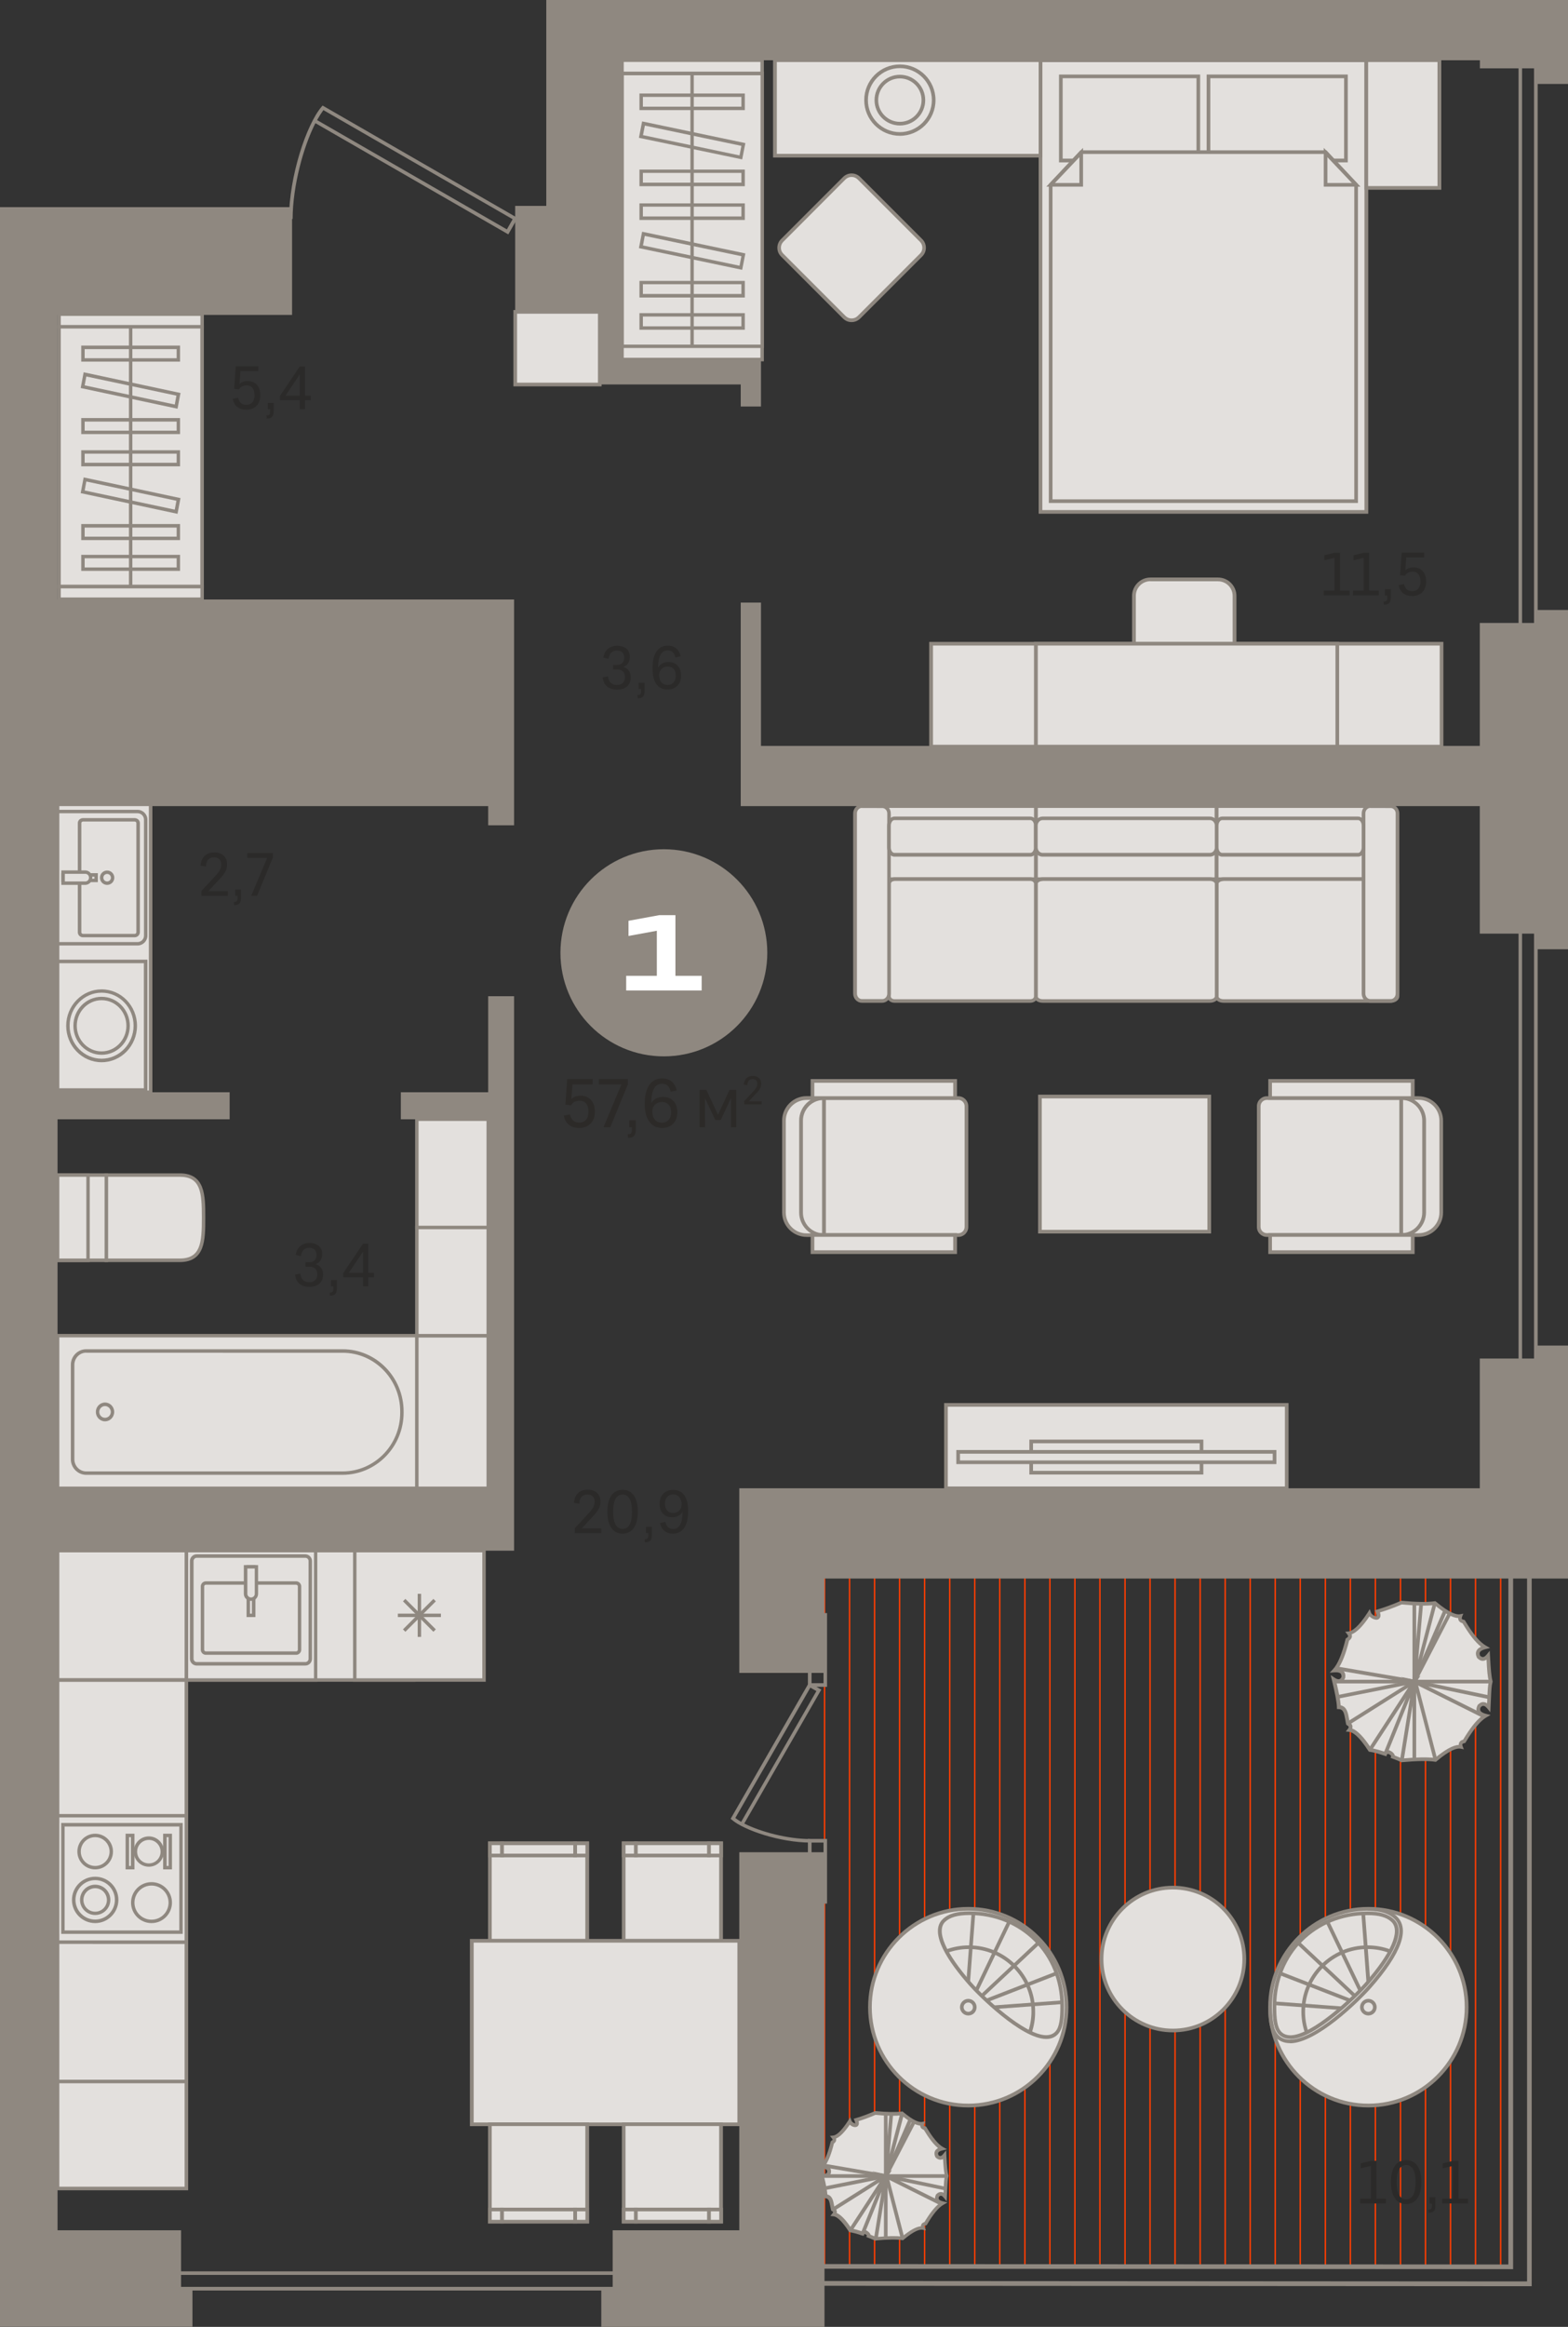 <?xml version="1.0" encoding="utf-8"?>
<!-- Generator: Adobe Illustrator 24.1.2, SVG Export Plug-In . SVG Version: 6.00 Build 0)  -->
<svg version="1.1" id="Слой_1" xmlns="http://www.w3.org/2000/svg" xmlns:xlink="http://www.w3.org/1999/xlink" x="0px" y="0px"
	 viewBox="0 0 1416.8 2100.7" style="enable-background:new 0 0 1416.8 2100.7;" xml:space="preserve">
<rect x="0" y="0" width="1416.8" height="2100.7" fill="#333333" stroke="none"/>
<g>
	<rect x="767" y="1403.3" style="fill-rule:evenodd;clip-rule:evenodd;fill:#FF3D01;" width="1.3" height="643.5"/>
	<rect x="1038.5" y="1403.3" style="fill-rule:evenodd;clip-rule:evenodd;fill:#FF3D01;" width="1.3" height="643.5"/>
	<rect x="1310" y="1403.3" style="fill-rule:evenodd;clip-rule:evenodd;fill:#FF3D01;" width="1.3" height="643.5"/>
	<rect x="948" y="1403.3" style="fill-rule:evenodd;clip-rule:evenodd;fill:#FF3D01;" width="1.3" height="643.5"/>
	<rect x="1219.5" y="1403.3" style="fill-rule:evenodd;clip-rule:evenodd;fill:#FF3D01;" width="1.3" height="643.5"/>
	<rect x="812.2" y="1403.3" style="fill-rule:evenodd;clip-rule:evenodd;fill:#FF3D01;" width="1.3" height="643.5"/>
	<rect x="1083.8" y="1403.3" style="fill-rule:evenodd;clip-rule:evenodd;fill:#FF3D01;" width="1.3" height="643.5"/>
	<rect x="1355.3" y="1403.3" style="fill-rule:evenodd;clip-rule:evenodd;fill:#FF3D01;" width="1.3" height="643.5"/>
	<rect x="993.2" y="1403.3" style="fill-rule:evenodd;clip-rule:evenodd;fill:#FF3D01;" width="1.3" height="643.5"/>
	<rect x="1264.8" y="1403.3" style="fill-rule:evenodd;clip-rule:evenodd;fill:#FF3D01;" width="1.3" height="643.5"/>
	<rect x="880.1" y="1403.3" style="fill-rule:evenodd;clip-rule:evenodd;fill:#FF3D01;" width="1.3" height="643.5"/>
	<rect x="1151.6" y="1403.3" style="fill-rule:evenodd;clip-rule:evenodd;fill:#FF3D01;" width="1.3" height="643.5"/>
	<rect x="789.6" y="1403.3" style="fill-rule:evenodd;clip-rule:evenodd;fill:#FF3D01;" width="1.3" height="643.5"/>
	<rect x="1061.1" y="1403.3" style="fill-rule:evenodd;clip-rule:evenodd;fill:#FF3D01;" width="1.3" height="643.5"/>
	<rect x="1332.6" y="1403.3" style="fill-rule:evenodd;clip-rule:evenodd;fill:#FF3D01;" width="1.3" height="643.5"/>
	<rect x="970.6" y="1403.3" style="fill-rule:evenodd;clip-rule:evenodd;fill:#FF3D01;" width="1.3" height="643.5"/>
	<rect x="1242.1" y="1403.3" style="fill-rule:evenodd;clip-rule:evenodd;fill:#FF3D01;" width="1.3" height="643.5"/>
	<rect x="857.5" y="1403.3" style="fill-rule:evenodd;clip-rule:evenodd;fill:#FF3D01;" width="1.3" height="643.5"/>
	<rect x="1129" y="1403.3" style="fill-rule:evenodd;clip-rule:evenodd;fill:#FF3D01;" width="1.3" height="643.5"/>
	<rect x="744.4" y="1403.3" style="fill-rule:evenodd;clip-rule:evenodd;fill:#FF3D01;" width="1.3" height="643.5"/>
	<rect x="1015.9" y="1403.3" style="fill-rule:evenodd;clip-rule:evenodd;fill:#FF3D01;" width="1.3" height="643.5"/>
	<rect x="1287.4" y="1403.3" style="fill-rule:evenodd;clip-rule:evenodd;fill:#FF3D01;" width="1.3" height="643.5"/>
	<rect x="925.4" y="1403.3" style="fill-rule:evenodd;clip-rule:evenodd;fill:#FF3D01;" width="1.3" height="643.5"/>
	<rect x="1196.9" y="1403.3" style="fill-rule:evenodd;clip-rule:evenodd;fill:#FF3D01;" width="1.3" height="643.5"/>
	<rect x="834.8" y="1403.3" style="fill-rule:evenodd;clip-rule:evenodd;fill:#FF3D01;" width="1.3" height="643.5"/>
	<rect x="1106.4" y="1403.3" style="fill-rule:evenodd;clip-rule:evenodd;fill:#FF3D01;" width="1.3" height="643.5"/>
	<rect x="902.7" y="1403.3" style="fill-rule:evenodd;clip-rule:evenodd;fill:#FF3D01;" width="1.3" height="643.5"/>
	<rect x="1174.2" y="1403.3" style="fill-rule:evenodd;clip-rule:evenodd;fill:#FF3D01;" width="1.3" height="643.5"/>
	<rect x="936" y="727.8" style="fill-rule:evenodd;clip-rule:evenodd;fill:#E3E0DD;" width="163.4" height="66"/>
	<path style="fill-rule:evenodd;clip-rule:evenodd;fill:#8F8880;" d="M937.6,792.1h160v-62.7h-160V792.1L937.6,792.1z M1101,795.4
		H934.3v-69.3H1101V795.4z"/>
	<rect x="1099.3" y="727.8" style="fill-rule:evenodd;clip-rule:evenodd;fill:#E3E0DD;" width="153.1" height="66"/>
	<path style="fill-rule:evenodd;clip-rule:evenodd;fill:#8F8880;" d="M1101,792.1h149.8v-62.7H1101V792.1L1101,792.1z M1254.1,795.4
		h-156.5v-69.3h156.5V795.4z"/>
	<rect x="793.1" y="727.8" style="fill-rule:evenodd;clip-rule:evenodd;fill:#E3E0DD;" width="142.9" height="66"/>
	<path style="fill-rule:evenodd;clip-rule:evenodd;fill:#8F8880;" d="M794.7,792.1h139.6v-62.7H794.7V792.1L794.7,792.1z
		 M937.6,795.4H791.4v-69.3h146.2V795.4z"/>
	<path style="fill-rule:evenodd;clip-rule:evenodd;fill:#E3E0DD;" d="M1105.5,903.7h151.1c3.4,0,6.1-1.8,6.1-4.1V797.8
		c0-2.3-2.7-4.1-6.1-4.1h-151.1c-3.4,0-6.1,1.8-6.1,4.1v101.7C1099.3,901.8,1102.1,903.7,1105.5,903.7z"/>
	<path style="fill-rule:evenodd;clip-rule:evenodd;fill:#8F8880;" d="M1105.5,795.4c-2.6,0-4.5,1.3-4.5,2.5v101.7
		c0,1.2,1.9,2.5,4.5,2.5h151.1c2.6,0,4.5-1.3,4.5-2.5V797.8c0-1.2-1.9-2.5-4.5-2.5H1105.5L1105.5,795.4z M1256.6,905.3h-151.1
		c-4.4,0-7.8-2.5-7.8-5.8V797.8c0-3.2,3.4-5.8,7.8-5.8h151.1c4.4,0,7.8,2.5,7.8,5.8v101.7C1264.3,902.8,1260.9,905.3,1256.6,905.3z"
		/>
	<path style="fill-rule:evenodd;clip-rule:evenodd;fill:#E3E0DD;" d="M942.1,903.7h151.1c3.4,0,6.1-1.8,6.1-4.1V797.8
		c0-2.3-2.7-4.1-6.1-4.1H942.1c-3.4,0-6.1,1.8-6.1,4.1v101.7C936,901.8,938.7,903.7,942.1,903.7z"/>
	<path style="fill-rule:evenodd;clip-rule:evenodd;fill:#8F8880;" d="M942.1,795.4c-2.6,0-4.5,1.3-4.5,2.5v101.7
		c0,1.2,1.9,2.5,4.5,2.5h151.1c2.6,0,4.5-1.3,4.5-2.5V797.8c0-1.2-1.9-2.5-4.5-2.5H942.1L942.1,795.4z M1093.2,905.3H942.1
		c-4.4,0-7.8-2.5-7.8-5.8V797.8c0-3.2,3.4-5.8,7.8-5.8h151.1c4.4,0,7.8,2.5,7.8,5.8v101.7C1101,902.8,1097.6,905.3,1093.2,905.3z"/>
	<path style="fill-rule:evenodd;clip-rule:evenodd;fill:#E3E0DD;" d="M808.2,903.7H931c2.7,0,5-1.8,5-4.1V797.8c0-2.3-2.2-4.1-5-4.1
		H808.2c-2.8,0-5,1.8-5,4.1v101.7C803.3,901.8,805.5,903.7,808.2,903.7z"/>
	<path style="fill-rule:evenodd;clip-rule:evenodd;fill:#8F8880;" d="M808.2,795.4c-1.8,0-3.3,1.1-3.3,2.5v101.7
		c0,1.3,1.5,2.5,3.3,2.5H931c1.8,0,3.3-1.1,3.3-2.5V797.8c0-1.3-1.5-2.5-3.3-2.5H808.2L808.2,795.4z M931,905.3H808.2
		c-3.7,0-6.6-2.6-6.6-5.8V797.8c0-3.2,3-5.8,6.6-5.8H931c3.7,0,6.6,2.6,6.6,5.8v101.7C937.6,902.7,934.7,905.3,931,905.3z"/>
	<path style="fill-rule:evenodd;clip-rule:evenodd;fill:#E3E0DD;" d="M797.1,903.7h-18.4c-3.4,0-6.1-3-6.1-6.6V734.4
		c0-3.6,2.7-6.6,6.1-6.6h18.4c3.4,0,6.1,3,6.1,6.6v162.7C803.3,900.7,800.5,903.7,797.1,903.7z"/>
	<path style="fill-rule:evenodd;clip-rule:evenodd;fill:#8F8880;" d="M778.8,729.4c-2.5,0-4.5,2.2-4.5,4.9v162.7c0,2.7,2,5,4.5,5
		h18.4c2.5,0,4.5-2.2,4.5-5V734.4c0-2.7-2-4.9-4.5-4.9H778.8L778.8,729.4z M797.1,905.3h-18.4c-4.3,0-7.8-3.7-7.8-8.3V734.4
		c0-4.6,3.5-8.2,7.8-8.2h18.4c4.3,0,7.8,3.7,7.8,8.2v162.7C804.9,901.6,801.4,905.3,797.1,905.3z"/>
	<path style="fill-rule:evenodd;clip-rule:evenodd;fill:#E3E0DD;" d="M1256.6,903.7h-18.4c-3.4,0-6.1-3-6.1-6.6V734.4
		c0-3.6,2.7-6.6,6.1-6.6h18.4c3.4,0,6.1,3,6.1,6.6v162.7C1262.7,900.7,1260,903.7,1256.6,903.7z"/>
	<path style="fill-rule:evenodd;clip-rule:evenodd;fill:#8F8880;" d="M1238.2,729.4c-2.5,0-4.5,2.2-4.5,4.9v162.7c0,2.7,2,5,4.5,5
		h18.4c2.5,0,4.5-2.2,4.5-5V734.4c0-2.7-2-4.9-4.5-4.9H1238.2L1238.2,729.4z M1256.6,905.3h-18.4c-4.3,0-7.8-3.7-7.8-8.3V734.4
		c0-4.6,3.5-8.2,7.8-8.2h18.4c4.3,0,7.8,3.7,7.8,8.2v162.7C1264.3,901.6,1260.9,905.3,1256.6,905.3z"/>
	<path style="fill-rule:evenodd;clip-rule:evenodd;fill:#E3E0DD;" d="M803.3,765.1v-19.8c0-3.6,2.2-6.6,5-6.6H931c2.7,0,5,3,5,6.6
		v19.8c0,3.6-2.2,6.6-5,6.6H808.2C805.5,771.7,803.3,768.8,803.3,765.1z"/>
	<path style="fill-rule:evenodd;clip-rule:evenodd;fill:#8F8880;" d="M808.2,740.4c-1.8,0-3.3,2.3-3.3,4.9v19.8
		c0,2.7,1.5,4.9,3.3,4.9H931c1.8,0,3.3-2.3,3.3-4.9v-19.8c0-2.7-1.5-4.9-3.3-4.9H808.2L808.2,740.4z M931,773.4H808.2
		c-3.7,0-6.6-3.7-6.6-8.2v-19.8c0-4.5,3-8.2,6.6-8.2H931c3.7,0,6.6,3.7,6.6,8.2v19.8C937.6,769.7,934.7,773.4,931,773.4z"/>
	<path style="fill-rule:evenodd;clip-rule:evenodd;fill:#E3E0DD;" d="M936,765.1v-19.8c0-3.6,2.7-6.6,6.1-6.6h151.1
		c3.4,0,6.1,3,6.1,6.6v19.8c0,3.6-2.7,6.6-6.1,6.6H942.1C938.7,771.7,936,768.8,936,765.1z"/>
	<path style="fill-rule:evenodd;clip-rule:evenodd;fill:#8F8880;" d="M942.1,740.4c-2.5,0-4.5,2.2-4.5,4.9v19.8c0,2.7,2,4.9,4.5,4.9
		h151.1c2.5,0,4.5-2.2,4.5-4.9v-19.8c0-2.7-2-4.9-4.5-4.9H942.1L942.1,740.4z M1093.2,773.4H942.1c-4.3,0-7.8-3.7-7.8-8.2v-19.8
		c0-4.5,3.5-8.2,7.8-8.2h151.1c4.3,0,7.8,3.7,7.8,8.2v19.8C1101,769.7,1097.5,773.4,1093.2,773.4z"/>
	<path style="fill-rule:evenodd;clip-rule:evenodd;fill:#E3E0DD;" d="M1099.3,765.1v-19.8c0-3.6,2.2-6.6,5-6.6h122.8
		c2.7,0,5,3,5,6.6v19.8c0,3.6-2.2,6.6-5,6.6h-122.8C1101.6,771.7,1099.3,768.8,1099.3,765.1z"/>
	<path style="fill-rule:evenodd;clip-rule:evenodd;fill:#8F8880;" d="M1104.3,740.4c-1.8,0-3.3,2.3-3.3,4.9v19.8
		c0,2.7,1.5,4.9,3.3,4.9h122.8c1.8,0,3.3-2.3,3.3-4.9v-19.8c0-2.7-1.5-4.9-3.3-4.9H1104.3L1104.3,740.4z M1227.1,773.4h-122.8
		c-3.7,0-6.6-3.7-6.6-8.2v-19.8c0-4.5,3-8.2,6.6-8.2h122.8c3.7,0,6.6,3.7,6.6,8.2v19.8C1233.7,769.7,1230.7,773.4,1227.1,773.4z"/>
	<rect x="854.8" y="1268.4" style="fill-rule:evenodd;clip-rule:evenodd;fill:#E3E0DD;" width="307.9" height="75.3"/>
	<path style="fill-rule:evenodd;clip-rule:evenodd;fill:#8F8880;" d="M856.4,1342H1161v-72H856.4V1342L856.4,1342z M1164.3,1345.3
		H853.1v-78.6h311.2V1345.3z"/>
	<rect x="931.7" y="1301.4" style="fill-rule:evenodd;clip-rule:evenodd;fill:#E3E0DD;" width="153.9" height="28.2"/>
	<path style="fill-rule:evenodd;clip-rule:evenodd;fill:#8F8880;" d="M933.4,1327.9H1084V1303H933.4V1327.9L933.4,1327.9z
		 M1087.3,1331.2H930.1v-31.5h157.2V1331.2z"/>
	<rect x="865.8" y="1310.8" style="fill-rule:evenodd;clip-rule:evenodd;fill:#E3E0DD;" width="285.9" height="9.4"/>
	<path style="fill-rule:evenodd;clip-rule:evenodd;fill:#8F8880;" d="M867.4,1318.5H1150v-6.1H867.4V1318.5L867.4,1318.5z
		 M1153.3,1321.8H864.1v-12.7h289.2V1321.8z"/>
	<rect x="939.6" y="990" style="fill-rule:evenodd;clip-rule:evenodd;fill:#E3E0DD;" width="153" height="121.9"/>
	<path style="fill-rule:evenodd;clip-rule:evenodd;fill:#8F8880;" d="M941.3,1110.3H1091V991.6H941.3V1110.3L941.3,1110.3z
		 M1094.3,1113.6H938V988.3h156.3V1113.6z"/>
	<polygon style="fill-rule:evenodd;clip-rule:evenodd;fill:#8F8880;" points="0,2064.6 627.2,2064.6 627.2,2053.8 0,2053.8 
		0,2050.6 630.4,2050.6 630.4,2067.9 0,2067.9 	"/>
	<path style="fill-rule:evenodd;clip-rule:evenodd;fill:#8F8880;" d="M286.5,108.4l171.5,98.7l5.2-9.2l-171-98.5
		C290.4,101.9,288.5,104.9,286.5,108.4L286.5,108.4z M459.3,211.6l-1.4-0.8L285,111.2c-10.8,21.1-20.5,56.5-20.6,86.5h-3.3
		c0.1-38.3,15.6-85.1,29.5-101.4l0.9-1l176.2,101.5L459.3,211.6z"/>
	<path style="fill-rule:evenodd;clip-rule:evenodd;fill:#E3E0DD;" d="M708.4,1011.7v82.9c0,11.3,9.1,20.4,20.4,20.4h0.2h15.5V991.3
		H729h-0.2C717.5,991.3,708.4,1000.5,708.4,1011.7z"/>
	<path style="fill-rule:evenodd;clip-rule:evenodd;fill:#8F8880;" d="M729,993c-10.5,0-19,8.4-19,18.8v82.9
		c0,10.3,8.4,18.8,18.8,18.8h14V993H729L729,993z M746.1,1116.7H729c-12.4,0-22.3-9.9-22.3-22.1v-82.9c0-12.2,9.9-22.1,22.1-22.1
		h17.3V1116.7z"/>
	<path style="fill-rule:evenodd;clip-rule:evenodd;fill:#E3E0DD;" d="M744.5,1115V991.3h121.5c4.1,0,7.4,3.3,7.4,7.4v108.9
		c0,4.1-3.3,7.4-7.4,7.4H744.5z"/>
	<path style="fill-rule:evenodd;clip-rule:evenodd;fill:#8F8880;" d="M746.1,1113.4h119.8c3.2,0,5.7-2.6,5.7-5.7V998.7
		c0-3.2-2.6-5.7-5.7-5.7H746.1V1113.4L746.1,1113.4z M865.9,1116.7H742.8v-127h123.1c5,0,9,4,9,9v108.9
		C875,1112.6,870.9,1116.7,865.9,1116.7z"/>
	<path style="fill-rule:evenodd;clip-rule:evenodd;fill:#E3E0DD;" d="M723.9,1011.7v82.9c0,11.3,9.1,20.4,20.4,20.4h0.2V991.3h-0.2
		C733,991.3,723.9,1000.5,723.9,1011.7z"/>
	<path style="fill-rule:evenodd;clip-rule:evenodd;fill:#8F8880;" d="M742.8,993.1c-9.8,0.8-17.3,8.9-17.3,18.7v82.9
		c0,9.9,7.6,18,17.3,18.7V993.1L742.8,993.1z M746.1,1116.7h-1.7c-12.4,0-22.3-9.9-22.3-22.1v-82.9c0-12.2,9.9-22.1,22.1-22.1h1.7
		l0.2,1.7V1116.7z"/>
	<rect x="734.2" y="975.9" style="fill-rule:evenodd;clip-rule:evenodd;fill:#E3E0DD;" width="128.8" height="15.5"/>
	<path style="fill-rule:evenodd;clip-rule:evenodd;fill:#8F8880;" d="M735.8,989.7h125.5v-12.2H735.8V989.7L735.8,989.7z M864.7,993
		H732.5v-18.8h132.2V993z"/>
	<rect x="734.2" y="1115" style="fill-rule:evenodd;clip-rule:evenodd;fill:#E3E0DD;" width="128.8" height="15.5"/>
	<path style="fill-rule:evenodd;clip-rule:evenodd;fill:#8F8880;" d="M735.8,1128.8h125.5v-12.2H735.8V1128.8L735.8,1128.8z
		 M864.7,1132.1H732.5v-18.8h132.2V1132.1z"/>
	<path style="fill-rule:evenodd;clip-rule:evenodd;fill:#E3E0DD;" d="M1302.2,1011.7v82.9c0,11.3-9.1,20.4-20.4,20.4h-0.2h-15.5
		V991.3h15.5h0.2C1293.1,991.3,1302.2,1000.5,1302.2,1011.7z"/>
	<path style="fill-rule:evenodd;clip-rule:evenodd;fill:#8F8880;" d="M1267.8,1113.4h13.8c10.5,0,19-8.4,19-18.8v-82.9
		c0-10.3-8.4-18.8-18.8-18.8h-14V1113.4L1267.8,1113.4z M1281.8,1116.7h-17.3v-127h17.1c12.4,0,22.3,9.9,22.3,22.1v82.9
		C1303.9,1106.8,1294,1116.7,1281.8,1116.7z"/>
	<path style="fill-rule:evenodd;clip-rule:evenodd;fill:#E3E0DD;" d="M1266.2,1115V991.3h-121.5c-4.1,0-7.4,3.3-7.4,7.4v108.9
		c0,4.1,3.3,7.4,7.4,7.4H1266.2z"/>
	<path style="fill-rule:evenodd;clip-rule:evenodd;fill:#8F8880;" d="M1144.7,993c-3.2,0-5.7,2.6-5.7,5.7v108.9
		c0,3.2,2.6,5.7,5.7,5.7h119.8V993H1144.7L1144.7,993z M1267.8,1116.7h-123.1c-5,0-9-4-9-9V998.7c0-5,4.1-9,9-9h123.1V1116.7z"/>
	<path style="fill-rule:evenodd;clip-rule:evenodd;fill:#E3E0DD;" d="M1286.8,1011.7v82.9c0,11.3-9.1,20.4-20.4,20.4h-0.2V991.3h0.2
		C1277.6,991.3,1286.8,1000.5,1286.8,1011.7z"/>
	<path style="fill-rule:evenodd;clip-rule:evenodd;fill:#8F8880;" d="M1267.8,993v120.3c9.8-0.8,17.3-8.9,17.3-18.7v-82.9
		C1285.1,1001.9,1277.5,993.8,1267.8,993L1267.8,993z M1266.4,1116.7h-1.7l-0.2-1.7V989.7h1.7c12.4,0,22.3,9.9,22.3,22.1v82.9
		C1288.4,1106.8,1278.5,1116.7,1266.4,1116.7z"/>
	<rect x="1147.6" y="975.9" style="fill-rule:evenodd;clip-rule:evenodd;fill:#E3E0DD;" width="128.8" height="15.5"/>
	<path style="fill-rule:evenodd;clip-rule:evenodd;fill:#8F8880;" d="M1149.3,989.7h125.5v-12.2h-125.5V989.7L1149.3,989.7z
		 M1278.1,993H1146v-18.8h132.2V993z"/>
	<rect x="1147.6" y="1115" style="fill-rule:evenodd;clip-rule:evenodd;fill:#E3E0DD;" width="128.8" height="15.5"/>
	<path style="fill-rule:evenodd;clip-rule:evenodd;fill:#8F8880;" d="M1149.3,1128.8h125.5v-12.2h-125.5V1128.8L1149.3,1128.8z
		 M1278.1,1132.1H1146v-18.8h132.2V1132.1z"/>
	<rect x="52" y="1399.9" style="fill-rule:evenodd;clip-rule:evenodd;fill:#E3E0DD;" width="321.8" height="116.8"/>
	<path style="fill-rule:evenodd;clip-rule:evenodd;fill:#8F8880;" d="M53.6,1515.2h318.7v-113.7H53.6V1515.2L53.6,1515.2z
		 M375.4,1518.3H50.5v-119.9h324.9V1518.3z"/>
	<rect x="168.4" y="1399.9" style="fill-rule:evenodd;clip-rule:evenodd;fill:#E3E0DD;" width="116.8" height="116.8"/>
	<path style="fill-rule:evenodd;clip-rule:evenodd;fill:#8F8880;" d="M170,1515.2h113.7v-113.7H170V1515.2L170,1515.2z
		 M286.8,1518.3H166.8v-119.9h119.9V1518.3z"/>
	<path style="fill-rule:evenodd;clip-rule:evenodd;fill:#E3E0DD;" d="M275.8,1502.1h-98.1c-2.5,0-4.5-2-4.5-4.5v-88.3
		c0-2.5,2-4.5,4.5-4.5h98.1c2.5,0,4.5,2,4.5,4.5v88.3C280.3,1500.1,278.3,1502.1,275.8,1502.1z"/>
	<path style="fill-rule:evenodd;clip-rule:evenodd;fill:#8F8880;" d="M177.8,1406.4c-1.6,0-2.9,1.3-2.9,2.9v88.3
		c0,1.6,1.3,2.9,2.9,2.9h98.1c1.6,0,2.9-1.3,2.9-2.9v-88.3c0-1.6-1.3-2.9-2.9-2.9H177.8L177.8,1406.4z M275.8,1503.7h-98.1
		c-3.3,0-6.1-2.7-6.1-6.1v-88.3c0-3.3,2.7-6.1,6.1-6.1h98.1c3.3,0,6.1,2.7,6.1,6.1v88.3C281.9,1501,279.2,1503.7,275.8,1503.7z"/>
	<path style="fill-rule:evenodd;clip-rule:evenodd;fill:#E3E0DD;" d="M267.6,1429.1H186c-1.7,0-3,1.4-3,3v57.2c0,1.7,1.4,3,3,3h81.6
		c1.7,0,3-1.4,3-3v-57.2C270.6,1430.5,269.2,1429.1,267.6,1429.1z"/>
	<path style="fill-rule:evenodd;clip-rule:evenodd;fill:#8F8880;" d="M186,1430.7c-0.8,0-1.5,0.7-1.5,1.5v57.2
		c0,0.8,0.7,1.5,1.5,1.5h81.6c0.8,0,1.5-0.7,1.5-1.5v-57.2c0-0.8-0.7-1.5-1.5-1.5H186L186,1430.7z M267.6,1494H186
		c-2.5,0-4.6-2.1-4.6-4.6v-57.2c0-2.5,2.1-4.6,4.6-4.6h81.6c2.5,0,4.6,2.1,4.6,4.6v57.2C272.2,1491.9,270.1,1494,267.6,1494z"/>
	<rect x="224.4" y="1414.5" style="fill-rule:evenodd;clip-rule:evenodd;fill:#E3E0DD;" width="4.9" height="43.8"/>
	<path style="fill-rule:evenodd;clip-rule:evenodd;fill:#8F8880;" d="M225.9,1456.8h1.7v-40.7h-1.7V1456.8L225.9,1456.8z
		 M230.8,1459.9h-8V1413h8V1459.9z"/>
	<path style="fill-rule:evenodd;clip-rule:evenodd;fill:#E3E0DD;" d="M226.8,1443.7L226.8,1443.7c-2.8,0-4.9-2.2-4.9-4.8v-24.4h9.7
		v24.4C231.7,1441.6,229.5,1443.7,226.8,1443.7z"/>
	<path style="fill-rule:evenodd;clip-rule:evenodd;fill:#8F8880;" d="M223.5,1416.1v22.8c0,1.8,1.5,3.3,3.3,3.3h0.1
		c1.8,0,3.3-1.5,3.3-3.3v-22.8H223.5L223.5,1416.1z M226.8,1445.3L226.8,1445.3c-3.6,0-6.5-2.9-6.5-6.4V1413h12.9v25.9
		C233.2,1442.4,230.4,1445.3,226.8,1445.3z"/>
	<rect x="52" y="1637.7" style="fill-rule:evenodd;clip-rule:evenodd;fill:#E3E0DD;" width="116.4" height="116.4"/>
	<path style="fill-rule:evenodd;clip-rule:evenodd;fill:#8F8880;" d="M53.6,1752.5h113.2v-113.2H53.6V1752.5L53.6,1752.5z
		 M170,1755.6H50.5v-119.5H170V1755.6z"/>
	<rect x="56.9" y="1647.4" style="fill-rule:evenodd;clip-rule:evenodd;fill:#E3E0DD;" width="106.7" height="97"/>
	<path style="fill-rule:evenodd;clip-rule:evenodd;fill:#8F8880;" d="M58.4,1742.8H162v-93.8H58.4V1742.8L58.4,1742.8z
		 M165.1,1745.9H55.3v-100.1h109.8V1745.9z"/>
	<path style="fill-rule:evenodd;clip-rule:evenodd;fill:#E3E0DD;" d="M105.4,1715.3c0-10.7-8.7-19.4-19.4-19.4
		c-10.7,0-19.4,8.7-19.4,19.4c0,10.7,8.7,19.4,19.4,19.4C96.7,1734.7,105.4,1726,105.4,1715.3z"/>
	<path style="fill-rule:evenodd;clip-rule:evenodd;fill:#8F8880;" d="M86,1697.4c-9.8,0-17.8,8-17.8,17.8c0,9.8,8,17.8,17.8,17.8
		c9.8,0,17.8-8,17.8-17.8C103.8,1705.4,95.8,1697.4,86,1697.4L86,1697.4z M86,1736.2c-11.6,0-21-9.4-21-20.9c0-11.6,9.4-21,21-21
		c11.6,0,21,9.4,21,21C106.9,1726.8,97.5,1736.2,86,1736.2z"/>
	<path style="fill-rule:evenodd;clip-rule:evenodd;fill:#E3E0DD;" d="M98.1,1715.3c0-6.7-5.4-12.1-12.1-12.1
		c-6.7,0-12.1,5.4-12.1,12.1c0,6.7,5.4,12.1,12.1,12.1C92.7,1727.4,98.1,1722,98.1,1715.3z"/>
	<path style="fill-rule:evenodd;clip-rule:evenodd;fill:#8F8880;" d="M86,1704.7c-5.8,0-10.6,4.7-10.6,10.6
		c0,5.8,4.7,10.6,10.6,10.6c5.8,0,10.6-4.7,10.6-10.6C96.5,1709.4,91.8,1704.7,86,1704.7L86,1704.7z M86,1728.9
		c-7.5,0-13.7-6.1-13.7-13.7c0-7.5,6.1-13.7,13.7-13.7c7.5,0,13.7,6.1,13.7,13.7C99.7,1722.8,93.5,1728.9,86,1728.9z"/>
	<path style="fill-rule:evenodd;clip-rule:evenodd;fill:#E3E0DD;" d="M153.8,1717.7c0-9.4-7.6-17-17-17c-9.4,0-17,7.6-17,17
		c0,9.4,7.6,17,17,17C146.2,1734.7,153.8,1727.1,153.8,1717.7z"/>
	<path style="fill-rule:evenodd;clip-rule:evenodd;fill:#8F8880;" d="M136.9,1702.3c-8.5,0-15.4,6.9-15.4,15.4
		c0,8.5,6.9,15.4,15.4,15.4c8.5,0,15.4-6.9,15.4-15.4C152.3,1709.2,145.4,1702.3,136.9,1702.3L136.9,1702.3z M136.9,1736.2
		c-10.2,0-18.5-8.3-18.5-18.5c0-10.2,8.3-18.5,18.5-18.5s18.5,8.3,18.5,18.5C155.4,1727.9,147.1,1736.2,136.9,1736.2z"/>
	<path style="fill-rule:evenodd;clip-rule:evenodd;fill:#E3E0DD;" d="M100.5,1671.6c0-8-6.5-14.5-14.5-14.5c-8,0-14.5,6.5-14.5,14.5
		c0,8,6.5,14.5,14.5,14.5C94,1686.2,100.5,1679.7,100.5,1671.6z"/>
	<path style="fill-rule:evenodd;clip-rule:evenodd;fill:#8F8880;" d="M86,1658.6c-7.2,0-13,5.8-13,13c0,7.2,5.8,13,13,13
		c7.2,0,13-5.8,13-13C99,1664.5,93.1,1658.6,86,1658.6L86,1658.6z M86,1687.7c-8.9,0-16.1-7.2-16.1-16.1c0-8.9,7.2-16.1,16.1-16.1
		c8.9,0,16.1,7.2,16.1,16.1C102.1,1680.5,94.9,1687.7,86,1687.7z"/>
	<path style="fill-rule:evenodd;clip-rule:evenodd;fill:#E3E0DD;" d="M146.6,1671.6c0-6.7-5.4-12.1-12.1-12.1
		c-6.7,0-12.1,5.4-12.1,12.1c0,6.7,5.4,12.1,12.1,12.1C141.1,1683.7,146.6,1678.3,146.6,1671.6z"/>
	<path style="fill-rule:evenodd;clip-rule:evenodd;fill:#8F8880;" d="M134.5,1661.1c-5.8,0-10.6,4.7-10.6,10.6
		c0,5.8,4.7,10.6,10.6,10.6s10.6-4.7,10.6-10.6C145,1665.8,140.3,1661.1,134.5,1661.1L134.5,1661.1z M134.5,1685.3
		c-7.5,0-13.7-6.1-13.7-13.7c0-7.5,6.1-13.7,13.7-13.7c7.5,0,13.7,6.1,13.7,13.7C148.1,1679.2,142,1685.3,134.5,1685.3z"/>
	<rect x="115.1" y="1657.1" style="fill-rule:evenodd;clip-rule:evenodd;fill:#E3E0DD;" width="4.8" height="29.1"/>
	<path style="fill-rule:evenodd;clip-rule:evenodd;fill:#8F8880;" d="M116.6,1684.6h1.7v-26h-1.7V1684.6L116.6,1684.6z
		 M121.5,1687.7h-8v-32.2h8V1687.7z"/>
	<rect x="149" y="1657.1" style="fill-rule:evenodd;clip-rule:evenodd;fill:#E3E0DD;" width="4.8" height="29.1"/>
	<path style="fill-rule:evenodd;clip-rule:evenodd;fill:#8F8880;" d="M150.6,1684.6h1.7v-26h-1.7V1684.6L150.6,1684.6z
		 M155.4,1687.7h-8v-32.2h8V1687.7z"/>
	<rect x="320.6" y="1399.9" style="fill-rule:evenodd;clip-rule:evenodd;fill:#E3E0DD;" width="116.8" height="116.8"/>
	<path style="fill-rule:evenodd;clip-rule:evenodd;fill:#8F8880;" d="M322.1,1515.2h113.7v-113.7H322.1V1515.2L322.1,1515.2z
		 M438.9,1518.3H319v-119.9h119.9V1518.3z"/>
	<rect x="377.4" y="1438.9" style="fill-rule:evenodd;clip-rule:evenodd;fill:#8F8880;" width="3.1" height="38.9"/>
	<rect x="359.5" y="1456.8" style="fill-rule:evenodd;clip-rule:evenodd;fill:#8F8880;" width="38.9" height="3.1"/>
	<polygon style="fill-rule:evenodd;clip-rule:evenodd;fill:#8F8880;" points="366.3,1473.2 364.1,1471 391.6,1443.5 393.8,1445.7 	
		"/>
	<polygon style="fill-rule:evenodd;clip-rule:evenodd;fill:#8F8880;" points="391.6,1473.2 364.1,1445.7 366.3,1443.5 393.8,1471 	
		"/>
	<rect x="52" y="1516.7" style="fill-rule:evenodd;clip-rule:evenodd;fill:#E3E0DD;" width="116.4" height="122.5"/>
	<path style="fill-rule:evenodd;clip-rule:evenodd;fill:#8F8880;" d="M53.6,1637.7h113.2v-119.3H53.6V1637.7L53.6,1637.7z
		 M170,1640.8H50.5v-125.6H170V1640.8z"/>
	<rect x="52" y="1753.4" style="fill-rule:evenodd;clip-rule:evenodd;fill:#E3E0DD;" width="116.4" height="125.9"/>
	<path style="fill-rule:evenodd;clip-rule:evenodd;fill:#8F8880;" d="M53.6,1877.7h113.2v-122.7H53.6V1877.7L53.6,1877.7z
		 M170,1880.8H50.5v-129H170V1880.8z"/>
	<rect x="52" y="1879.2" style="fill-rule:evenodd;clip-rule:evenodd;fill:#E3E0DD;" width="116.4" height="96.6"/>
	<path style="fill-rule:evenodd;clip-rule:evenodd;fill:#8F8880;" d="M53.6,1974.2h113.2v-93.4H53.6V1974.2L53.6,1974.2z
		 M170,1977.4H50.5v-99.7H170V1977.4z"/>
	<rect x="52" y="715.5" style="fill-rule:evenodd;clip-rule:evenodd;fill:#E3E0DD;" width="84" height="270.6"/>
	<path style="fill-rule:evenodd;clip-rule:evenodd;fill:#8F8880;" d="M53.6,984.5h80.9V717.1H53.6V984.5L53.6,984.5z M137.6,987.7
		H50.5V713.9h87.2V987.7z"/>
	<path style="fill-rule:evenodd;clip-rule:evenodd;fill:#E3E0DD;" d="M96,1137.8v-77h66.4c21,0,21.6,17.1,21.6,38.1v0.8
		c0,21-0.5,38.1-21.6,38.1H96z"/>
	<path style="fill-rule:evenodd;clip-rule:evenodd;fill:#8F8880;" d="M97.6,1136.2h64.8c18.7,0,20-13.8,20-36.5v-0.8
		c0-22.7-1.3-36.5-20-36.5H97.6V1136.2L97.6,1136.2z M162.4,1139.4h-68v-80.1h68c23.1,0,23.1,20.2,23.1,39.7v0.8
		C185.5,1119.2,185.5,1139.4,162.4,1139.4z"/>
	<rect x="52" y="1060.8" style="fill-rule:evenodd;clip-rule:evenodd;fill:#E3E0DD;" width="44" height="77"/>
	<path style="fill-rule:evenodd;clip-rule:evenodd;fill:#8F8880;" d="M53.6,1136.2h40.9v-73.8H53.6V1136.2L53.6,1136.2z
		 M97.6,1139.4H50.5v-80.1h47.1V1139.4z"/>
	<rect x="52" y="1060.8" style="fill-rule:evenodd;clip-rule:evenodd;fill:#E3E0DD;" width="27.5" height="77"/>
	<path style="fill-rule:evenodd;clip-rule:evenodd;fill:#8F8880;" d="M53.6,1136.2H78v-73.8H53.6V1136.2L53.6,1136.2z M81.1,1139.4
		H50.5v-80.1h30.6V1139.4z"/>
	<path style="fill-rule:evenodd;clip-rule:evenodd;fill:#E3E0DD;" d="M131.6,740v104.7c0,4.1-3.3,7.3-7.3,7.3H52V732.7h72.2
		C128.3,732.7,131.6,736,131.6,740z"/>
	<path style="fill-rule:evenodd;clip-rule:evenodd;fill:#8F8880;" d="M53.6,850.5h70.7c3.2,0,5.8-2.6,5.8-5.8V740
		c0-3.2-2.6-5.8-5.8-5.8H53.6V850.5L53.6,850.5z M124.3,853.6H50.5V731.1h73.8c4.9,0,8.9,4,8.9,8.9v104.7
		C133.2,849.6,129.2,853.6,124.3,853.6z"/>
	<path style="fill-rule:evenodd;clip-rule:evenodd;fill:#E3E0DD;" d="M71.9,841.7v-98.6c0-1.6,1.4-3,3.1-3h46.6c1.7,0,3.1,1.3,3.1,3
		v98.6c0,1.6-1.4,3-3.1,3H75C73.3,844.6,71.9,843.3,71.9,841.7z"/>
	<path style="fill-rule:evenodd;clip-rule:evenodd;fill:#8F8880;" d="M75,741.7c-0.8,0-1.5,0.6-1.5,1.4v98.6c0,0.8,0.7,1.4,1.5,1.4
		h46.7c0.8,0,1.5-0.6,1.5-1.4v-98.6c0-0.8-0.7-1.4-1.5-1.4H75L75,741.7z M121.7,846.2H75c-2.6,0-4.7-2-4.7-4.5v-98.6
		c0-2.5,2.1-4.5,4.7-4.5h46.7c2.6,0,4.7,2,4.7,4.5v98.6C126.3,844.2,124.2,846.2,121.7,846.2z"/>
	<rect x="57" y="789.9" style="fill-rule:evenodd;clip-rule:evenodd;fill:#E3E0DD;" width="29.8" height="5"/>
	<path style="fill-rule:evenodd;clip-rule:evenodd;fill:#8F8880;" d="M58.6,793.3h26.7v-1.8H58.6V793.3L58.6,793.3z M88.4,796.4h-33
		v-8.1h33V796.4z"/>
	<path style="fill-rule:evenodd;clip-rule:evenodd;fill:#E3E0DD;" d="M81.9,792.4v-0.1c0-2.7-2.2-4.9-4.9-4.9H57v9.9H77
		C79.7,797.4,81.9,795.2,81.9,792.4z"/>
	<path style="fill-rule:evenodd;clip-rule:evenodd;fill:#8F8880;" d="M58.6,795.8h18.4c1.9,0,3.4-1.5,3.4-3.4v-0.1
		c0-1.9-1.5-3.4-3.4-3.4H58.6V795.8L58.6,795.8z M76.9,798.9H55.4v-13.1h21.5c3.6,0,6.5,2.9,6.5,6.5v0.1
		C83.4,796,80.5,798.9,76.9,798.9z"/>
	<path style="fill-rule:evenodd;clip-rule:evenodd;fill:#E3E0DD;" d="M96.8,787.4c2.7,0,5,2.2,5,5c0,2.7-2.2,5-5,5c-2.7,0-5-2.2-5-5
		C91.8,789.6,94,787.4,96.8,787.4z"/>
	<path style="fill-rule:evenodd;clip-rule:evenodd;fill:#8F8880;" d="M96.8,789c-1.9,0-3.4,1.5-3.4,3.4c0,1.9,1.5,3.4,3.4,3.4
		c1.9,0,3.4-1.5,3.4-3.4C100.2,790.5,98.7,789,96.8,789L96.8,789z M96.8,798.9c-3.6,0-6.5-2.9-6.5-6.5c0-3.6,2.9-6.5,6.5-6.5
		c3.6,0,6.5,2.9,6.5,6.5C103.3,796,100.4,798.9,96.8,798.9z"/>
	<rect x="52" y="1205.8" style="fill-rule:evenodd;clip-rule:evenodd;fill:#E3E0DD;" width="324.6" height="137.9"/>
	<path style="fill-rule:evenodd;clip-rule:evenodd;fill:#8F8880;" d="M53.6,1342.1h321.5v-134.7H53.6V1342.1L53.6,1342.1z
		 M378.2,1345.3H50.5v-141h327.7V1345.3z"/>
	<path style="fill-rule:evenodd;clip-rule:evenodd;fill:#E3E0DD;" d="M363.1,1275.3v-1.1c0-30.1-24-54.6-53.6-54.6H77.9
		c-6.8,0-12.3,5.6-12.3,12.5v85.2c0,6.9,5.5,12.5,12.3,12.5h231.7C339.1,1329.9,363.1,1305.5,363.1,1275.3z"/>
	<path style="fill-rule:evenodd;clip-rule:evenodd;fill:#8F8880;" d="M77.9,1221.2c-5.9,0-10.7,4.9-10.7,11v85.2
		c0,6.1,4.8,11,10.7,11h231.7c28.7,0,52-23.8,52-53v-1.1c0-29.2-23.3-53-52-53H77.9L77.9,1221.2z M309.5,1331.5H77.9
		c-7.6,0-13.9-6.3-13.9-14.1v-85.2c0-7.8,6.2-14.1,13.9-14.1h231.7c30.4,0,55.1,25.2,55.1,56.2v1.1
		C364.7,1306.3,339.9,1331.5,309.5,1331.5z"/>
	<path style="fill-rule:evenodd;clip-rule:evenodd;fill:#E3E0DD;" d="M94.9,1281.7c3.7,0,6.8-3.1,6.8-6.9c0-3.8-3-6.9-6.8-6.9
		c-3.7,0-6.8,3.1-6.8,6.9C88.1,1278.6,91.1,1281.7,94.9,1281.7z"/>
	<path style="fill-rule:evenodd;clip-rule:evenodd;fill:#8F8880;" d="M94.9,1269.4c-2.9,0-5.2,2.4-5.2,5.3c0,2.9,2.3,5.3,5.2,5.3
		c2.9,0,5.2-2.4,5.2-5.3C100.1,1271.8,97.7,1269.4,94.9,1269.4L94.9,1269.4z M94.9,1283.2c-4.6,0-8.3-3.8-8.3-8.5
		c0-4.7,3.7-8.5,8.3-8.5c4.6,0,8.3,3.8,8.3,8.5C103.2,1279.4,99.5,1283.2,94.9,1283.2z"/>
	<rect x="52" y="868" style="fill-rule:evenodd;clip-rule:evenodd;fill:#E3E0DD;" width="79.6" height="116.1"/>
	<path style="fill-rule:evenodd;clip-rule:evenodd;fill:#8F8880;" d="M53.6,982.5H130V869.6H53.6V982.5L53.6,982.5z M133.2,985.7
		H50.5V866.4h82.7V985.7z"/>
	<path style="fill-rule:evenodd;clip-rule:evenodd;fill:#E3E0DD;" d="M61.4,926.1c0-17.3,13.6-31.4,30.4-31.4
		c16.8,0,30.4,14.1,30.4,31.4c0,17.3-13.6,31.4-30.4,31.4C75,957.5,61.4,943.4,61.4,926.1z"/>
	<path style="fill-rule:evenodd;clip-rule:evenodd;fill:#8F8880;" d="M91.8,896.2c-15.9,0-28.9,13.4-28.9,29.8
		c0,16.4,13,29.8,28.9,29.8c15.9,0,28.9-13.4,28.9-29.8C120.7,909.6,107.8,896.2,91.8,896.2L91.8,896.2z M91.8,959
		c-17.7,0-32-14.8-32-32.9c0-18.2,14.4-32.9,32-32.9c17.7,0,32,14.8,32,32.9C123.8,944.2,109.5,959,91.8,959z"/>
	<path style="fill-rule:evenodd;clip-rule:evenodd;fill:#E3E0DD;" d="M67.9,926.1c0-13.6,10.7-24.7,23.9-24.7s23.9,11,23.9,24.7
		c0,13.6-10.7,24.7-23.9,24.7S67.9,939.7,67.9,926.1z"/>
	<path style="fill-rule:evenodd;clip-rule:evenodd;fill:#8F8880;" d="M91.8,903c-12.3,0-22.4,10.4-22.4,23.1
		c0,12.7,10,23.1,22.4,23.1c12.3,0,22.4-10.4,22.4-23.1C114.2,913.3,104.2,903,91.8,903L91.8,903z M91.8,952.3
		c-14.1,0-25.5-11.8-25.5-26.2c0-14.5,11.4-26.2,25.5-26.2c14.1,0,25.5,11.8,25.5,26.2C117.3,940.5,105.9,952.3,91.8,952.3z"/>
	<rect x="562.1" y="66.3" style="fill-rule:evenodd;clip-rule:evenodd;fill:#E3E0DD;" width="126.6" height="246.4"/>
	<path style="fill-rule:evenodd;clip-rule:evenodd;fill:#8F8880;" d="M563.7,311.1h123.5V67.9H563.7V311.1L563.7,311.1z
		 M690.3,314.3H560.5V64.7h129.8V314.3z"/>
	<rect x="562.1" y="54.4" style="fill-rule:evenodd;clip-rule:evenodd;fill:#E3E0DD;" width="126.6" height="11.9"/>
	<path style="fill-rule:evenodd;clip-rule:evenodd;fill:#8F8880;" d="M563.6,64.7h123.5v-8.8H563.6V64.7L563.6,64.7z M690.3,67.9
		H560.5v-15h129.7V67.9z"/>
	<rect x="562.1" y="312.7" style="fill-rule:evenodd;clip-rule:evenodd;fill:#E3E0DD;" width="126.6" height="11.9"/>
	<path style="fill-rule:evenodd;clip-rule:evenodd;fill:#8F8880;" d="M563.6,323h123.5v-8.8H563.6V323L563.6,323z M690.3,326.2
		H560.5v-15h129.7V326.2z"/>
	<rect x="579.4" y="185.1" style="fill-rule:evenodd;clip-rule:evenodd;fill:#E3E0DD;" width="92.1" height="11.9"/>
	<path style="fill-rule:evenodd;clip-rule:evenodd;fill:#8F8880;" d="M580.9,195.4h89v-8.8h-89V195.4L580.9,195.4z M673,198.6h-95.2
		v-15H673V198.6z"/>
	<rect x="579.4" y="154.6" style="fill-rule:evenodd;clip-rule:evenodd;fill:#E3E0DD;" width="92.1" height="11.9"/>
	<path style="fill-rule:evenodd;clip-rule:evenodd;fill:#8F8880;" d="M580.9,164.9h89v-8.8h-89V164.9L580.9,164.9z M673,168.1h-95.2
		v-15H673V168.1z"/>
	<rect x="579.4" y="255.1" style="fill-rule:evenodd;clip-rule:evenodd;fill:#E3E0DD;" width="92.1" height="11.9"/>
	<path style="fill-rule:evenodd;clip-rule:evenodd;fill:#8F8880;" d="M580.9,265.4h89v-8.8h-89V265.4L580.9,265.4z M673,268.6h-95.2
		v-15H673V268.6z"/>
	<rect x="579.4" y="284.2" style="fill-rule:evenodd;clip-rule:evenodd;fill:#E3E0DD;" width="92.1" height="11.9"/>
	<path style="fill-rule:evenodd;clip-rule:evenodd;fill:#8F8880;" d="M580.9,294.6h89v-8.8h-89V294.6L580.9,294.6z M673,297.7h-95.2
		v-15H673V297.7z"/>
	<rect x="579.4" y="85.9" style="fill-rule:evenodd;clip-rule:evenodd;fill:#E3E0DD;" width="92.1" height="11.9"/>
	<path style="fill-rule:evenodd;clip-rule:evenodd;fill:#8F8880;" d="M580.9,96.3h89v-8.8h-89V96.3L580.9,96.3z M673,99.4h-95.2v-15
		H673V99.4z"/>
	<polygon style="fill-rule:evenodd;clip-rule:evenodd;fill:#E3E0DD;" points="579.1,222.8 581.4,211.1 671.7,230 669.4,241.7 	"/>
	<path style="fill-rule:evenodd;clip-rule:evenodd;fill:#8F8880;" d="M581,221.6l87.2,18.3l1.7-8.6L582.6,213L581,221.6L581,221.6z
		 M670.6,243.6L577.3,224l2.9-14.8l93.3,19.6L670.6,243.6z"/>
	<polygon style="fill-rule:evenodd;clip-rule:evenodd;fill:#E3E0DD;" points="579.1,123.2 581.4,111.5 671.7,130.4 669.4,142.1 	"/>
	<path style="fill-rule:evenodd;clip-rule:evenodd;fill:#8F8880;" d="M581,122l87.2,18.3l1.7-8.6l-87.2-18.3L581,122L581,122z
		 M670.6,143.9l-93.3-19.5l2.9-14.8l93.3,19.6L670.6,143.9z"/>
	<rect x="623.8" y="66.3" style="fill-rule:evenodd;clip-rule:evenodd;fill:#8F8880;" width="3.1" height="246.4"/>
	<rect x="841.3" y="581.2" style="fill-rule:evenodd;clip-rule:evenodd;fill:#E3E0DD;" width="461.3" height="92.9"/>
	<path style="fill-rule:evenodd;clip-rule:evenodd;fill:#8F8880;" d="M843,672.4h457.9v-89.6H843V672.4L843,672.4z M1304.2,675.7
		H839.6v-96.2h464.6V675.7z"/>
	<path style="fill-rule:evenodd;clip-rule:evenodd;fill:#E3E0DD;" d="M1100.6,523.1h-61.1c-8.2,0-14.9,6.7-14.9,14.9v47.8
		c0,8.2,6.7,14.9,14.9,14.9h61.1c8.2,0,14.9-6.7,14.9-14.9V538C1115.5,529.8,1108.8,523.1,1100.6,523.1z"/>
	<path style="fill-rule:evenodd;clip-rule:evenodd;fill:#8F8880;" d="M1039.5,524.7c-7.3,0-13.2,5.9-13.2,13.2v47.8
		c0,7.3,5.9,13.2,13.2,13.2h61.1c7.3,0,13.2-5.9,13.2-13.2V538c0-7.3-5.9-13.2-13.2-13.2H1039.5L1039.5,524.7z M1100.6,602.3h-61.1
		c-9.1,0-16.6-7.4-16.6-16.6V538c0-9.1,7.4-16.6,16.6-16.6h61.1c9.1,0,16.6,7.4,16.6,16.6v47.8
		C1117.2,594.9,1109.7,602.3,1100.6,602.3z"/>
	<rect x="1024.6" y="581.2" style="fill-rule:evenodd;clip-rule:evenodd;fill:#E3E0DD;" width="90.9" height="38.9"/>
	<path style="fill-rule:evenodd;clip-rule:evenodd;fill:#8F8880;" d="M1026.2,618.4h87.6v-35.6h-87.6V618.4L1026.2,618.4z
		 M1117.2,621.8h-94.3v-42.2h94.3V621.8z"/>
	<rect x="940.1" y="54.4" style="fill-rule:evenodd;clip-rule:evenodd;fill:#E3E0DD;" width="294.4" height="407.8"/>
	<path style="fill-rule:evenodd;clip-rule:evenodd;fill:#8F8880;" d="M941.8,460.5h291.1V56.1H941.8V460.5L941.8,460.5z
		 M1236.2,463.8H938.5V52.7h297.8V463.8z"/>
	<rect x="1092" y="68.9" style="fill-rule:evenodd;clip-rule:evenodd;fill:#E3E0DD;" width="124.2" height="75.9"/>
	<path style="fill-rule:evenodd;clip-rule:evenodd;fill:#8F8880;" d="M1093.6,143.2h120.9V70.6h-120.9V143.2L1093.6,143.2z
		 M1217.8,146.6h-127.5V67.3h127.5V146.6z"/>
	<rect x="958.5" y="68.9" style="fill-rule:evenodd;clip-rule:evenodd;fill:#E3E0DD;" width="124.2" height="75.9"/>
	<path style="fill-rule:evenodd;clip-rule:evenodd;fill:#8F8880;" d="M960.2,143.2h120.9V70.6H960.2V143.2L960.2,143.2z
		 M1084.4,146.6H956.9V67.3h127.5V146.6z"/>
	<polygon style="fill-rule:evenodd;clip-rule:evenodd;fill:#E3E0DD;" points="1197.8,137.3 1225.4,166.9 1225.4,452.4 949.3,452.4 
		949.3,166.9 976.9,137.3 	"/>
	<path style="fill-rule:evenodd;clip-rule:evenodd;fill:#8F8880;" d="M951,450.8h272.7V167.5l-26.7-28.5H977.7L951,167.5V450.8
		L951,450.8z M1227,454.1H947.7V166.2l28.5-30.5h222.3l0.5,0.5l28,30V454.1z"/>
	<polygon style="fill-rule:evenodd;clip-rule:evenodd;fill:#E3E0DD;" points="1225.4,166.9 1197.8,166.9 1197.8,137.7 	"/>
	<path style="fill-rule:evenodd;clip-rule:evenodd;fill:#8F8880;" d="M1199.4,165.2h22.1l-22.1-23.3V165.2L1199.4,165.2z
		 M1229.3,168.5h-33.2v-35L1229.3,168.5z"/>
	<polygon style="fill-rule:evenodd;clip-rule:evenodd;fill:#E3E0DD;" points="949.3,166.9 976.9,166.9 976.9,137.7 	"/>
	<path style="fill-rule:evenodd;clip-rule:evenodd;fill:#8F8880;" d="M953.2,165.2h22.1v-23.3L953.2,165.2L953.2,165.2z
		 M978.6,168.5h-33.2l33.2-35V168.5z"/>
	<rect x="700.2" y="54.4" style="fill-rule:evenodd;clip-rule:evenodd;fill:#E3E0DD;" width="239.9" height="86.2"/>
	<path style="fill-rule:evenodd;clip-rule:evenodd;fill:#8F8880;" d="M701.9,138.9h236.6V56H701.9V138.9L701.9,138.9z M941.8,142.2
		H698.5V52.7h243.3V142.2z"/>
	<rect x="1234.6" y="54.4" style="fill-rule:evenodd;clip-rule:evenodd;fill:#E3E0DD;" width="66.1" height="115.3"/>
	<path style="fill-rule:evenodd;clip-rule:evenodd;fill:#8F8880;" d="M1236.2,168h62.7V56h-62.7V168L1236.2,168z M1302.3,171.3
		h-69.4V52.7h69.4V171.3z"/>
	<rect x="465.5" y="281.5" style="fill-rule:evenodd;clip-rule:evenodd;fill:#E3E0DD;" width="76.4" height="65.6"/>
	<path style="fill-rule:evenodd;clip-rule:evenodd;fill:#8F8880;" d="M467.2,345.5h73.1v-62.3h-73.1V345.5L467.2,345.5z
		 M543.6,348.8h-79.7v-68.9h79.7V348.8z"/>
	<path style="fill-rule:evenodd;clip-rule:evenodd;fill:#E3E0DD;" d="M782.6,90.4c0-16.9,13.7-30.5,30.5-30.5
		c16.9,0,30.5,13.7,30.5,30.5c0,16.9-13.7,30.5-30.5,30.5C796.3,121,782.6,107.3,782.6,90.4z"/>
	<path style="fill-rule:evenodd;clip-rule:evenodd;fill:#8F8880;" d="M813.1,61.5c-15.9,0-28.9,13-28.9,28.9
		c0,15.9,13,28.9,28.9,28.9c15.9,0,28.9-13,28.9-28.9C842,74.5,829.1,61.5,813.1,61.5L813.1,61.5z M813.1,122.6
		c-17.7,0-32.2-14.4-32.2-32.2s14.4-32.2,32.2-32.2c17.8,0,32.2,14.4,32.2,32.2S830.9,122.6,813.1,122.6z"/>
	<path style="fill-rule:evenodd;clip-rule:evenodd;fill:#E3E0DD;" d="M791.9,90.4c0-11.7,9.5-21.2,21.2-21.2
		c11.7,0,21.2,9.5,21.2,21.2c0,11.7-9.5,21.2-21.2,21.2C801.4,111.7,791.9,102.2,791.9,90.4z"/>
	<path style="fill-rule:evenodd;clip-rule:evenodd;fill:#8F8880;" d="M813.1,70.8c-10.8,0-19.6,8.8-19.6,19.6
		c0,10.8,8.8,19.6,19.6,19.6c10.8,0,19.6-8.8,19.6-19.6C832.7,79.6,823.9,70.8,813.1,70.8L813.1,70.8z M813.1,113.3
		c-12.6,0-22.9-10.3-22.9-22.9c0-12.6,10.3-22.9,22.9-22.9c12.6,0,22.9,10.3,22.9,22.9C836,103.1,825.8,113.3,813.1,113.3z"/>
	<rect x="53.4" y="294.9" style="fill-rule:evenodd;clip-rule:evenodd;fill:#E3E0DD;" width="129.3" height="234.7"/>
	<path style="fill-rule:evenodd;clip-rule:evenodd;fill:#8F8880;" d="M54.9,528h126.1V296.5H54.9V528L54.9,528z M184.2,531.2H51.8
		V293.4h132.4V531.2z"/>
	<rect x="53.4" y="283.6" style="fill-rule:evenodd;clip-rule:evenodd;fill:#E3E0DD;" width="129.3" height="11.4"/>
	<path style="fill-rule:evenodd;clip-rule:evenodd;fill:#8F8880;" d="M54.9,293.4h126.2v-8.2H54.9V293.4L54.9,293.4z M184.2,296.5
		H51.8V282h132.4V296.5z"/>
	<rect x="53.4" y="529.6" style="fill-rule:evenodd;clip-rule:evenodd;fill:#E3E0DD;" width="129.3" height="11.4"/>
	<path style="fill-rule:evenodd;clip-rule:evenodd;fill:#8F8880;" d="M54.9,539.4h126.2v-8.2H54.9V539.4L54.9,539.4z M184.2,542.5
		H51.8V528h132.4V542.5z"/>
	<rect x="74.9" y="408.1" style="fill-rule:evenodd;clip-rule:evenodd;fill:#E3E0DD;" width="86.2" height="11.4"/>
	<path style="fill-rule:evenodd;clip-rule:evenodd;fill:#8F8880;" d="M76.5,417.8h83.1v-8.2H76.5V417.8L76.5,417.8z M162.7,421H73.4
		v-14.5h89.3V421z"/>
	<rect x="74.9" y="379" style="fill-rule:evenodd;clip-rule:evenodd;fill:#E3E0DD;" width="86.2" height="11.4"/>
	<path style="fill-rule:evenodd;clip-rule:evenodd;fill:#8F8880;" d="M76.5,388.8h83.1v-8.2H76.5V388.8L76.5,388.8z M162.7,391.9
		H73.4v-14.5h89.3V391.9z"/>
	<rect x="74.9" y="474.7" style="fill-rule:evenodd;clip-rule:evenodd;fill:#E3E0DD;" width="86.2" height="11.4"/>
	<path style="fill-rule:evenodd;clip-rule:evenodd;fill:#8F8880;" d="M76.5,484.5h83.1v-8.2H76.5V484.5L76.5,484.5z M162.7,487.6
		H73.4v-14.5h89.3V487.6z"/>
	<rect x="74.9" y="502.5" style="fill-rule:evenodd;clip-rule:evenodd;fill:#E3E0DD;" width="86.2" height="11.4"/>
	<path style="fill-rule:evenodd;clip-rule:evenodd;fill:#8F8880;" d="M76.5,512.3h83.1V504H76.5V512.3L76.5,512.3z M162.7,515.4
		H73.4v-14.5h89.3V515.4z"/>
	<rect x="74.9" y="313.6" style="fill-rule:evenodd;clip-rule:evenodd;fill:#E3E0DD;" width="86.2" height="11.4"/>
	<path style="fill-rule:evenodd;clip-rule:evenodd;fill:#8F8880;" d="M76.5,323.4h83.1v-8.2H76.5V323.4L76.5,323.4z M162.7,326.5
		H73.4v-14.5h89.3V326.5z"/>
	<polygon style="fill-rule:evenodd;clip-rule:evenodd;fill:#E3E0DD;" points="74.7,444 76.8,432.9 161.3,450.9 159.2,462 	"/>
	<path style="fill-rule:evenodd;clip-rule:evenodd;fill:#8F8880;" d="M76.5,442.8l81.4,17.3l1.5-8l-81.4-17.4L76.5,442.8L76.5,442.8
		z M160.4,463.9l-87.5-18.7l2.7-14.2l87.5,18.7L160.4,463.9z"/>
	<polygon style="fill-rule:evenodd;clip-rule:evenodd;fill:#E3E0DD;" points="74.7,349.1 76.8,338 161.3,356 159.2,367.1 	"/>
	<path style="fill-rule:evenodd;clip-rule:evenodd;fill:#8F8880;" d="M76.5,347.9l81.4,17.3l1.5-8l-81.4-17.3L76.5,347.9L76.5,347.9
		z M160.4,369l-87.5-18.7l2.7-14.2l87.5,18.7L160.4,369z"/>
	<rect x="116.5" y="294.9" style="fill-rule:evenodd;clip-rule:evenodd;fill:#8F8880;" width="3.1" height="234.7"/>
	<rect y="1249.1" style="fill-rule:evenodd;clip-rule:evenodd;fill:#8F8880;" width="1.7" height="311.2"/>
	<rect y="1204.9" style="fill-rule:evenodd;clip-rule:evenodd;fill:#8F8880;" width="1.7" height="47.5"/>
	<rect y="1557" style="fill-rule:evenodd;clip-rule:evenodd;fill:#8F8880;" width="1.7" height="44.3"/>
	<rect y="1633.8" style="fill-rule:evenodd;clip-rule:evenodd;fill:#8F8880;" width="1.7" height="342.3"/>
	<rect y="1623.6" style="fill-rule:evenodd;clip-rule:evenodd;fill:#8F8880;" width="1.7" height="13.5"/>
	<rect y="1962.6" style="fill-rule:evenodd;clip-rule:evenodd;fill:#8F8880;" width="1.7" height="13.5"/>
	<rect x="0" y="1679.4" style="fill-rule:evenodd;clip-rule:evenodd;fill:#8F8880;" width="0" height="3.3"/>
	<rect x="0" y="1759.1" style="fill-rule:evenodd;clip-rule:evenodd;fill:#8F8880;" width="0" height="3.3"/>
	<rect x="0" y="1838.3" style="fill-rule:evenodd;clip-rule:evenodd;fill:#8F8880;" width="0" height="3.3"/>
	<rect x="0" y="1918" style="fill-rule:evenodd;clip-rule:evenodd;fill:#8F8880;" width="0" height="3.3"/>
	<rect x="0" y="1089.8" style="fill-rule:evenodd;clip-rule:evenodd;fill:#E3E0DD;" width="0" height="116.8"/>
	<rect x="0" y="1088.2" style="fill-rule:evenodd;clip-rule:evenodd;fill:#8F8880;" width="1.6" height="119.9"/>
	<rect x="0" y="923.7" style="fill-rule:evenodd;clip-rule:evenodd;fill:#E3E0DD;" width="0" height="166.1"/>
	<rect x="0" y="922.2" style="fill-rule:evenodd;clip-rule:evenodd;fill:#8F8880;" width="1.6" height="169.2"/>
	<rect x="0" y="795.3" style="fill-rule:evenodd;clip-rule:evenodd;fill:#E3E0DD;" width="0" height="128.5"/>
	<rect x="0" y="793.7" style="fill-rule:evenodd;clip-rule:evenodd;fill:#8F8880;" width="1.6" height="131.6"/>
	<rect x="0" y="360.8" style="fill-rule:evenodd;clip-rule:evenodd;fill:#E3E0DD;" width="0" height="288.4"/>
	<rect y="359.1" style="fill-rule:evenodd;clip-rule:evenodd;fill:#8F8880;" width="1.7" height="291.7"/>
	<rect y="383.7" style="fill-rule:evenodd;clip-rule:evenodd;fill:#E3E0DD;" width="0" height="5.6"/>
	<rect x="0" y="382.1" style="fill-rule:evenodd;clip-rule:evenodd;fill:#8F8880;" width="1.7" height="9"/>
	<rect y="462.7" style="fill-rule:evenodd;clip-rule:evenodd;fill:#E3E0DD;" width="0" height="5.6"/>
	<rect x="0" y="461" style="fill-rule:evenodd;clip-rule:evenodd;fill:#8F8880;" width="1.7" height="9"/>
	<rect y="423.3" style="fill-rule:evenodd;clip-rule:evenodd;fill:#E3E0DD;" width="0" height="5.6"/>
	<rect x="0" y="421.6" style="fill-rule:evenodd;clip-rule:evenodd;fill:#8F8880;" width="1.7" height="9"/>
	<rect y="502.2" style="fill-rule:evenodd;clip-rule:evenodd;fill:#E3E0DD;" width="0" height="5.6"/>
	<rect x="0" y="500.6" style="fill-rule:evenodd;clip-rule:evenodd;fill:#8F8880;" width="1.7" height="9"/>
	<rect y="541.7" style="fill-rule:evenodd;clip-rule:evenodd;fill:#E3E0DD;" width="0" height="5.6"/>
	<rect x="0" y="540" style="fill-rule:evenodd;clip-rule:evenodd;fill:#8F8880;" width="1.7" height="9"/>
	<rect y="581.1" style="fill-rule:evenodd;clip-rule:evenodd;fill:#E3E0DD;" width="0" height="5.6"/>
	<rect x="0" y="579.5" style="fill-rule:evenodd;clip-rule:evenodd;fill:#8F8880;" width="1.7" height="9"/>
	<rect y="620.6" style="fill-rule:evenodd;clip-rule:evenodd;fill:#E3E0DD;" width="0" height="5.6"/>
	<rect x="0" y="618.9" style="fill-rule:evenodd;clip-rule:evenodd;fill:#8F8880;" width="1.7" height="9"/>
	<polygon style="fill-rule:evenodd;clip-rule:evenodd;fill:#8F8880;" points="1375.3,1290.1 1386.1,1290.1 1386.1,0 1389.4,0 
		1389.4,1293.4 1372.1,1293.4 1372.1,0 1375.3,0 	"/>
	<path style="fill-rule:evenodd;clip-rule:evenodd;fill:#2B2A29;" d="M603.2,618.4c2.3,0,4.1-0.8,5.4-2.3c1.3-1.5,2-3.5,2-6
		c0-2.6-0.6-4.6-1.9-6.1c-1.3-1.5-3.1-2.2-5.5-2.2c-1.5,0-2.8,0.3-3.9,1c-1.2,0.7-2.1,1.6-2.7,2.7c-0.7,1.1-1,2.4-1,3.9
		c0,2.8,0.7,5,2.1,6.7C599,617.6,600.9,618.4,603.2,618.4L603.2,618.4z M589.6,603.3c0-6.6,1.2-11.7,3.6-15.2
		c2.4-3.5,5.8-5.2,10.3-5.2c3,0,5.5,0.8,7.5,2.5c2,1.7,3.4,4,4,7.1l-4.8,1c-0.9-4.2-3.2-6.3-6.9-6.3c-2.8,0-5,1.3-6.4,3.8
		c-1.4,2.5-2.2,6.4-2.3,11.7c0.9-1.5,2.2-2.8,3.8-3.7c1.6-0.9,3.5-1.3,5.6-1.3c3.5,0,6.3,1.1,8.3,3.3c2.1,2.2,3.1,5.2,3.1,8.9
		c0,2.6-0.5,4.8-1.5,6.7c-1,1.9-2.5,3.3-4.3,4.4c-1.8,1-4,1.5-6.5,1.5c-4.4,0-7.8-1.7-10.1-5C590.7,614.3,589.6,609.5,589.6,603.3
		L589.6,603.3z M577.1,616.4h5.3v7c0,2.7-0.5,4.5-1.4,5.5c-1,1-2.5,1.5-4.8,1.6l-0.3-2.9c1.3,0,2.2-0.3,2.6-0.7
		c0.5-0.5,0.7-1.5,0.7-3V622h-2.1V616.4L577.1,616.4z M569.9,611.6c0,3.4-1.1,6.1-3.3,8.1c-2.2,1.9-5.2,2.9-8.9,2.9
		c-3.7,0-6.7-0.9-9-2.7c-2.3-1.8-3.7-4.6-4.1-8.4l4.8-0.9c0.6,5.2,3.3,7.8,8.1,7.8c2.3,0,4-0.6,5.3-1.9c1.3-1.2,1.9-3,1.9-5.2
		c0-2.2-0.6-3.9-1.8-5.1c-1.2-1.2-2.9-1.8-5.1-1.8h-3.8v-4.1h3.7c2,0,3.5-0.6,4.6-1.7c1.1-1.2,1.7-2.8,1.7-4.9c0-2-0.6-3.6-1.7-4.7
		c-1.2-1.1-2.8-1.7-5-1.7c-2,0-3.7,0.6-5,1.9c-1.3,1.3-2.1,3.2-2.4,5.6l-4.7-1c0.5-3.4,1.8-6,4-7.9c2.2-1.9,5-2.9,8.4-2.9
		c3.5,0,6.3,0.9,8.4,2.6c2.1,1.8,3.1,4.2,3.1,7.3c0,2.3-0.5,4.3-1.5,5.8c-1,1.6-2.5,2.7-4.4,3.4
		C567.7,603.5,569.9,606.7,569.9,611.6z"/>
	<path style="fill-rule:evenodd;clip-rule:evenodd;fill:#2B2A29;" d="M246.4,774.5l-14.1,34.2H227l14.4-34.2h-18v-4.3h23.2V774.5
		L246.4,774.5z M212.5,803.1h5.3v7c0,2.7-0.5,4.5-1.4,5.5c-1,1-2.5,1.5-4.8,1.6l-0.3-2.9c1.3,0,2.2-0.3,2.6-0.7
		c0.5-0.5,0.7-1.5,0.7-3v-1.8h-2.1V803.1L212.5,803.1z M181.9,804.5l12.5-13.5c2.1-2.2,3.5-4.1,4.3-5.6c0.8-1.6,1.2-3.2,1.2-4.9
		c0-2.1-0.6-3.6-1.7-4.8c-1.1-1.1-2.7-1.7-4.8-1.7c-2.3,0-4.1,0.7-5.3,2.1c-1.3,1.4-2,3.5-2,6.2l-4.9-0.8c0.3-3.8,1.5-6.7,3.7-8.8
		c2.2-2.1,5.1-3.1,8.8-3.1c3.6,0,6.4,1,8.4,2.9c2,1.9,3.1,4.5,3.1,7.8c0,1.6-0.2,3.1-0.7,4.5c-0.5,1.4-1.2,2.8-2.3,4.3
		c-1.1,1.5-2.5,3.2-4.3,5.1l-9.6,10.3h17.6v4.3h-23.9V804.5z"/>
	<path style="fill-rule:evenodd;clip-rule:evenodd;fill:#2B2A29;" d="M315.2,1149.1H328v-19.1L315.2,1149.1L315.2,1149.1z
		 M332.8,1161.3H328v-8.1h-17.8v-3.9l17.8-26.5h4.8v26.3h5.2v4.1h-5.2V1161.3L332.8,1161.3z M299.1,1155.7h5.3v7
		c0,2.7-0.5,4.5-1.4,5.5c-1,1-2.5,1.5-4.8,1.6l-0.3-2.9c1.3,0,2.2-0.2,2.6-0.7c0.5-0.5,0.7-1.5,0.7-3v-1.8h-2.1V1155.7L299.1,1155.7
		z M291.9,1150.8c0,3.4-1.1,6.1-3.3,8.1c-2.2,1.9-5.2,2.9-8.9,2.9c-3.7,0-6.7-0.9-9-2.7c-2.3-1.8-3.7-4.6-4.1-8.4l4.8-0.9
		c0.6,5.2,3.3,7.8,8.1,7.8c2.3,0,4-0.6,5.3-1.9c1.3-1.2,1.9-3,1.9-5.2c0-2.2-0.6-3.9-1.8-5.1c-1.2-1.2-2.9-1.8-5.1-1.8h-3.8v-4.1
		h3.7c2,0,3.5-0.6,4.6-1.7c1.1-1.2,1.7-2.8,1.7-4.9c0-2-0.6-3.6-1.7-4.7c-1.2-1.1-2.8-1.7-5-1.7c-2,0-3.7,0.6-5,1.9
		c-1.3,1.3-2.1,3.2-2.4,5.6l-4.7-1c0.5-3.4,1.8-6,4-7.9c2.2-1.9,5-2.9,8.4-2.9c3.5,0,6.3,0.9,8.4,2.6c2.1,1.8,3.1,4.2,3.1,7.3
		c0,2.3-0.5,4.3-1.5,5.8c-1,1.6-2.5,2.7-4.4,3.4C289.7,1142.8,291.9,1145.9,291.9,1150.8z"/>
	<path style="fill-rule:evenodd;clip-rule:evenodd;fill:#2B2A29;" d="M608.2,1349.2c-2.3,0-4.1,0.8-5.4,2.3c-1.3,1.5-2,3.5-2,6
		c0,2.6,0.7,4.7,2,6.2c1.3,1.5,3.2,2.2,5.5,2.2c2.2,0,4.1-0.7,5.5-2.2c1.4-1.4,2.1-3.2,2.1-5.4c0-2.7-0.7-4.9-2.1-6.6
		C612.4,1350,610.5,1349.2,608.2,1349.2L608.2,1349.2z M621.8,1364.2c0,6.6-1.2,11.7-3.6,15.2c-2.4,3.5-5.8,5.2-10.3,5.2
		c-3,0-5.5-0.8-7.5-2.5c-2-1.6-3.4-4-4-7.1l4.8-1c0.4,2,1.2,3.6,2.4,4.7c1.2,1.1,2.7,1.7,4.5,1.7c5.7,0,8.6-5.2,8.7-15.5
		c-0.9,1.5-2.2,2.7-3.8,3.6c-1.6,0.9-3.5,1.3-5.6,1.3c-3.5,0-6.3-1.1-8.3-3.2c-2.1-2.2-3.1-5.1-3.1-8.9c0-2.6,0.5-4.8,1.5-6.7
		c1-1.9,2.5-3.3,4.3-4.4c1.9-1,4-1.5,6.5-1.5c4.4,0,7.8,1.7,10.1,5C620.6,1353.3,621.8,1358,621.8,1364.2L621.8,1364.2z
		 M583.7,1378.4h5.3v7c0,2.7-0.5,4.5-1.4,5.5c-1,1-2.5,1.5-4.8,1.6l-0.3-2.9c1.3,0,2.2-0.2,2.6-0.7c0.5-0.5,0.7-1.5,0.7-3v-1.8h-2.1
		V1378.4L583.7,1378.4z M562.5,1380.3c2.8,0,5-1.3,6.4-3.9c1.4-2.6,2.2-6.5,2.2-11.6c0-5.1-0.7-8.9-2.2-11.6
		c-1.4-2.6-3.6-3.9-6.4-3.9c-2.7,0-4.9,1.3-6.3,3.9c-1.5,2.6-2.2,6.5-2.2,11.6c0,5.1,0.7,9,2.2,11.6
		C557.6,1379,559.7,1380.3,562.5,1380.3L562.5,1380.3z M562.5,1384.6c-4.4,0-7.7-1.7-10.1-5.2c-2.4-3.4-3.6-8.3-3.6-14.6
		c0-6.3,1.2-11.2,3.6-14.7c2.4-3.4,5.8-5.1,10.1-5.1c4.4,0,7.8,1.7,10.2,5.1c2.4,3.4,3.6,8.3,3.6,14.7c0,6.3-1.2,11.2-3.6,14.6
		C570.3,1382.9,566.9,1384.6,562.5,1384.6L562.5,1384.6z M519.3,1379.8l12.5-13.5c2.1-2.2,3.5-4.1,4.3-5.6c0.8-1.6,1.2-3.2,1.2-4.9
		c0-2.1-0.6-3.6-1.7-4.8c-1.1-1.1-2.7-1.7-4.8-1.7c-2.3,0-4,0.7-5.3,2.1c-1.3,1.4-2,3.5-2,6.2l-4.9-0.8c0.3-3.8,1.5-6.7,3.7-8.8
		c2.2-2.1,5.1-3.1,8.8-3.1c3.6,0,6.4,1,8.4,2.9c2,1.9,3.1,4.5,3.1,7.8c0,1.6-0.2,3.1-0.7,4.5c-0.5,1.4-1.2,2.8-2.3,4.3
		c-1.1,1.5-2.5,3.2-4.3,5.1l-9.6,10.3h17.6v4.3h-23.9V1379.8z"/>
	<path style="fill-rule:evenodd;clip-rule:evenodd;fill:#2B2A29;" d="M1276.1,538.1c-3.3,0-6.1-0.8-8.2-2.5
		c-2.1-1.6-3.5-4.1-4.1-7.3l4.9-1c0.4,2.1,1.2,3.7,2.5,4.8c1.2,1.1,2.9,1.6,4.8,1.6c2.4,0,4.2-0.8,5.5-2.3c1.3-1.5,2-3.6,2-6.4
		c0-2.8-0.6-5-1.9-6.6c-1.3-1.6-3-2.3-5.3-2.3c-3,0-5.4,1.2-6.9,3.7l-4.3-0.5l1.4-20.4h20.3v4.3h-16.1l-0.9,11.7
		c1.9-1.8,4.4-2.7,7.4-2.7c3.4,0,6.2,1.1,8.3,3.4c2.1,2.2,3.1,5.4,3.1,9.4c0,4.1-1.1,7.3-3.4,9.6
		C1282.9,536.9,1279.9,538.1,1276.1,538.1L1276.1,538.1z M1251.4,531.9h5.3v7c0,2.7-0.5,4.5-1.4,5.5c-1,1-2.5,1.5-4.8,1.6l-0.3-2.9
		c1.3,0,2.2-0.2,2.6-0.7c0.5-0.5,0.7-1.5,0.7-3v-1.8h-2.1V531.9L1251.4,531.9z M1222.5,537.5v-4.3h9.7v-29.6l-9.2,2.2v-4.5l9.5-2.3
		h4.7v34.2h8.6v4.3H1222.5L1222.5,537.5z M1196.1,537.5v-4.3h9.7v-29.6l-9.2,2.2v-4.5l9.5-2.3h4.7v34.2h8.6v4.3H1196.1z"/>
	<path style="fill-rule:evenodd;clip-rule:evenodd;fill:#2B2A29;" d="M258,357.2h12.8V338L258,357.2L258,357.2z M275.6,369.4h-4.8
		v-8.1H253v-3.9l17.8-26.5h4.8v26.3h5.2v4.1h-5.2V369.4L275.6,369.4z M242,363.8h5.3v7c0,2.7-0.5,4.5-1.4,5.5c-1,1-2.5,1.5-4.8,1.6
		l-0.3-2.9c1.3,0,2.2-0.2,2.6-0.7c0.5-0.5,0.7-1.5,0.7-3v-1.8H242V363.8L242,363.8z M222.6,369.9c-3.3,0-6.1-0.8-8.2-2.5
		c-2.1-1.6-3.5-4.1-4.1-7.3l4.9-1c0.4,2.1,1.2,3.7,2.5,4.8c1.2,1.1,2.9,1.6,4.8,1.6c2.4,0,4.2-0.8,5.5-2.3c1.3-1.5,2-3.6,2-6.4
		c0-2.8-0.6-5-1.9-6.6c-1.3-1.6-3-2.3-5.3-2.3c-3,0-5.4,1.2-6.9,3.7l-4.3-0.5l1.4-20.4h20.4v4.3h-16.1l-0.9,11.7
		c1.9-1.8,4.4-2.7,7.4-2.7c3.4,0,6.2,1.1,8.3,3.4c2.1,2.2,3.1,5.4,3.1,9.4c0,4.1-1.1,7.3-3.4,9.6
		C229.4,368.8,226.4,369.9,222.6,369.9z"/>
	<rect x="376.6" y="1205.8" style="fill-rule:evenodd;clip-rule:evenodd;fill:#E3E0DD;" width="64.5" height="137.9"/>
	<path style="fill-rule:evenodd;clip-rule:evenodd;fill:#8F8880;" d="M378.2,1342.1h61.4v-134.7h-61.4V1342.1L378.2,1342.1z
		 M442.7,1345.3h-67.6v-141h67.6V1345.3z"/>
	<rect x="376.6" y="1108.2" style="fill-rule:evenodd;clip-rule:evenodd;fill:#E3E0DD;" width="64.5" height="97.7"/>
	<path style="fill-rule:evenodd;clip-rule:evenodd;fill:#8F8880;" d="M378.2,1204.3h61.4v-94.6h-61.4V1204.3L378.2,1204.3z
		 M442.7,1207.4h-67.6v-100.8h67.6V1207.4z"/>
	<rect x="376.6" y="1010.5" style="fill-rule:evenodd;clip-rule:evenodd;fill:#E3E0DD;" width="64.5" height="97.7"/>
	<path style="fill-rule:evenodd;clip-rule:evenodd;fill:#8F8880;" d="M378.2,1106.6h61.4V1012h-61.4V1106.6L378.2,1106.6z
		 M442.7,1109.7h-67.6v-100.8h67.6V1109.7z"/>
	<path style="fill-rule:evenodd;clip-rule:evenodd;fill:#E3E0DD;" d="M706.7,217l56.1-56.1c3.6-3.6,9.6-3.6,13.3,0l56.1,56.1
		c3.6,3.6,3.6,9.6,0,13.3l-56.1,56.1c-3.6,3.6-9.6,3.6-13.3,0l-56.1-56.1C703.1,226.6,703.1,220.6,706.7,217z"/>
	<path style="fill-rule:evenodd;clip-rule:evenodd;fill:#8F8880;" d="M707.9,218.2c-1.5,1.5-2.3,3.4-2.3,5.5c0,2.1,0.8,4,2.3,5.4
		l56.1,56.1c1.4,1.5,3.4,2.3,5.5,2.3c2.1,0,4-0.8,5.5-2.3l56.1-56.1c1.5-1.4,2.3-3.4,2.3-5.4c0-2.1-0.8-4-2.3-5.5L774.9,162
		c-3-3-7.9-3-10.9,0L707.9,218.2L707.9,218.2z M769.5,290.8c-3,0-5.7-1.1-7.8-3.2l-56.1-56.1c-2.1-2.1-3.2-4.8-3.2-7.8
		c0-2.9,1.1-5.7,3.2-7.8l56.1-56.1c4.3-4.3,11.3-4.3,15.6,0l56.1,56.1c2.1,2.1,3.2,4.9,3.2,7.8c0,2.9-1.1,5.7-3.2,7.8l-56.1,56.1
		C775.2,289.6,772.4,290.8,769.5,290.8L769.5,290.8z"/>
	<rect x="936" y="581.2" style="fill-rule:evenodd;clip-rule:evenodd;fill:#E3E0DD;" width="272.3" height="92.9"/>
	<path style="fill-rule:evenodd;clip-rule:evenodd;fill:#8F8880;" d="M937.7,672.4h269v-89.6h-269V672.4L937.7,672.4z M1210,675.7
		H934.3v-96.2H1210V675.7z"/>
	<path style="fill-rule:evenodd;clip-rule:evenodd;fill:#8F8880;" d="M693.3,860.2c0,51.6-41.8,93.5-93.5,93.5
		c-51.6,0-93.4-41.8-93.4-93.5c0-51.6,41.8-93.5,93.4-93.5C651.5,766.7,693.3,808.6,693.3,860.2z"/>
	<path style="fill-rule:evenodd;clip-rule:evenodd;fill:#2C2A28;" d="M672.4,994.2l8.3-8.9c1.4-1.5,2.3-2.7,2.8-3.7
		c0.5-1,0.8-2.1,0.8-3.2c0-1.4-0.4-2.4-1.1-3.1c-0.7-0.7-1.8-1.1-3.1-1.1c-1.5,0-2.7,0.5-3.5,1.4c-0.8,0.9-1.3,2.3-1.3,4.1l-3.2-0.5
		c0.2-2.5,1-4.4,2.4-5.8c1.4-1.4,3.4-2,5.8-2c2.3,0,4.2,0.6,5.5,1.9c1.3,1.3,2,3,2,5.1c0,1.1-0.2,2.1-0.5,3
		c-0.3,0.9-0.8,1.9-1.5,2.8c-0.7,1-1.7,2.1-2.9,3.3l-6.3,6.8h11.6v2.8h-15.7V994.2L672.4,994.2z M636.9,1017.7h-4.8v-33.8h6.1
		l10.6,22.5l10.4-22.5h6.1v33.8h-4.8v-26.4l-9.3,19.9h-4.8l-9.4-19.7V1017.7L636.9,1017.7z M598,1013.6c2.6,0,4.6-0.9,6.1-2.5
		c1.5-1.7,2.3-4,2.3-6.8c0-2.9-0.7-5.3-2.2-6.9c-1.5-1.7-3.6-2.5-6.2-2.5c-1.7,0-3.1,0.4-4.4,1.1c-1.3,0.7-2.3,1.8-3.1,3
		c-0.7,1.3-1.1,2.7-1.1,4.4c0,3.2,0.8,5.7,2.4,7.5C593.3,1012.7,595.4,1013.6,598,1013.6L598,1013.6z M582.6,996.6
		c0-7.5,1.4-13.2,4.1-17.1c2.7-3.9,6.6-5.9,11.7-5.9c3.4,0,6.2,0.9,8.5,2.8c2.3,1.9,3.8,4.6,4.5,8.1l-5.4,1.1
		c-1-4.8-3.6-7.2-7.8-7.2c-3.2,0-5.6,1.4-7.2,4.3c-1.6,2.9-2.5,7.3-2.6,13.2c1-1.7,2.5-3.1,4.3-4.1c1.8-1,4-1.5,6.4-1.5
		c3.9,0,7.1,1.2,9.4,3.7c2.3,2.5,3.5,5.8,3.5,10.1c0,2.9-0.6,5.4-1.7,7.6c-1.2,2.1-2.8,3.8-4.8,4.9c-2.1,1.2-4.5,1.7-7.3,1.7
		c-5,0-8.8-1.9-11.4-5.6C583.9,1009,582.6,1003.6,582.6,996.6L582.6,996.6z M568.6,1011.4v6.3h2.4v2.1c0,1.7-0.3,2.8-0.8,3.4
		c-0.5,0.6-1.5,0.8-3,0.8l0.3,3.3c2.5,0,4.3-0.6,5.4-1.8c1.1-1.1,1.6-3.2,1.6-6.2v-7.9H568.6L568.6,1011.4z M567.3,979l-15.9,38.7
		h-6.1l16.2-38.7h-20.4v-4.8h26.2V979L567.3,979z M523.3,1018.3c-3.8,0-6.8-0.9-9.2-2.8c-2.4-1.9-3.9-4.6-4.6-8.3l5.5-1.1
		c0.5,2.4,1.4,4.2,2.8,5.5c1.4,1.2,3.2,1.9,5.5,1.9c2.7,0,4.8-0.9,6.2-2.6c1.5-1.7,2.2-4.1,2.2-7.2c0-3.2-0.7-5.7-2.1-7.4
		c-1.4-1.8-3.4-2.6-6-2.6c-3.4,0-6,1.4-7.8,4.2l-4.9-0.6l1.6-23.1h23v4.8h-18.2l-1.1,13.2c2.2-2,5-3,8.4-3c3.9,0,7,1.3,9.4,3.8
		c2.3,2.5,3.5,6.1,3.5,10.6c0,4.6-1.3,8.3-3.9,10.8C531.1,1017,527.6,1018.3,523.3,1018.3z"/>
	<polygon style="fill-rule:evenodd;clip-rule:evenodd;fill:#FFFFFF;" points="565.8,894.2 565.8,881 593.5,881 593.5,840.3 
		567.9,845 567.9,831.3 595.7,826.2 610.3,826.2 610.3,881 634,881 634,894.2 	"/>
	<path style="fill-rule:evenodd;clip-rule:evenodd;fill:#8F8880;" d="M664.4,1641.3c1.5,1.1,3.3,2.3,5.3,3.5l68-118.1l-5.5-3.1
		L664.4,1641.3L664.4,1641.3z M731.9,1663.5c-26.7-0.1-59.3-10.9-70.7-20.6l-1-0.9l0.7-1.2L731,1519l11.1,6.4l-69.6,120.9
		c14.6,7.4,38.8,13.9,59.3,14L731.9,1663.5z"/>
	<path style="fill-rule:evenodd;clip-rule:evenodd;fill:#8F8880;" d="M733.3,1519.6h10.8v-60.1h-10.8V1519.6L733.3,1519.6z
		 M747.3,1522.9H730v-66.6h17.3V1522.9z"/>
	<path style="fill-rule:evenodd;clip-rule:evenodd;fill:#8F8880;" d="M733.3,1715.4h10.8v-51.9h-10.8V1715.4L733.3,1715.4z
		 M747.3,1718.6H730v-58.4h17.3V1718.6z"/>
	<path style="fill-rule:evenodd;clip-rule:evenodd;fill:#8F8880;" d="M728.8,2059.3l651,0.4v-661.1h-12.6v650h-2.1l-636.3-0.4
		V2059.3L728.8,2059.3z M1384,2064h-2.1l-657.4-0.4v-19.6h2.1l636.3,0.4v-650h21.1V2064z"/>
	<path style="fill-rule:evenodd;clip-rule:evenodd;fill:#2B2A29;" d="M1303.1,1989.3v-4.3h9.7v-29.6l-9.2,2.2v-4.5l9.5-2.3h4.7v34.2
		h8.6v4.3H1303.1L1303.1,1989.3z M1291.7,1983.7h5.3v7c0,2.7-0.5,4.5-1.4,5.5c-1,1-2.5,1.5-4.8,1.6l-0.3-2.9c1.3,0,2.2-0.3,2.6-0.7
		c0.5-0.5,0.7-1.5,0.7-3v-1.8h-2.1V1983.7L1291.7,1983.7z M1270.5,1985.6c2.8,0,5-1.3,6.4-3.9c1.4-2.6,2.2-6.5,2.2-11.6
		c0-5.1-0.7-8.9-2.2-11.6c-1.4-2.6-3.6-3.9-6.4-3.9c-2.7,0-4.9,1.3-6.3,3.9c-1.5,2.6-2.2,6.5-2.2,11.6c0,5.1,0.7,9,2.2,11.6
		C1265.6,1984.2,1267.7,1985.6,1270.5,1985.6L1270.5,1985.6z M1270.5,1989.8c-4.4,0-7.7-1.7-10.1-5.2c-2.4-3.4-3.6-8.3-3.6-14.6
		c0-6.3,1.2-11.2,3.6-14.7c2.4-3.4,5.8-5.1,10.1-5.1c4.4,0,7.8,1.7,10.2,5.1c2.4,3.4,3.6,8.3,3.6,14.7c0,6.3-1.2,11.2-3.6,14.6
		C1278.3,1988.1,1274.9,1989.8,1270.5,1989.8L1270.5,1989.8z M1229,1989.3v-4.3h9.7v-29.6l-9.2,2.2v-4.5l9.5-2.3h4.7v34.2h8.6v4.3
		H1229z"/>
	<path style="fill-rule:evenodd;clip-rule:evenodd;fill:#8F8880;" d="M1416.8,0h-79.7H559.2h-65.6v185.9h-28.1v95.6h28.1h48.3v65.6
		H552h10.1h107.2v19.9h18.3v-42.5h-0.7H562.1v-43.1v-19.7v-75.9V54.4h775.1v7.3h49.9v14.1h29.8V61.7V0L1416.8,0z M0,187v93.5v493.1
		v21.6v804.4v27.2v386.6v87.2h173.9V2066h-10.3v-52.5H52v-613.5h412.5v-36.6v-19.7v-115.5v-33.5v-150v-17.1V899.4h-23.4v86.7h-78.9
		v24.4h78.9v17.1v17.1v150v33.5v115.5H52v-333.2h155.5v-24.4H52V727.8h389.1v17.3h23.4v-17.3V705v-22.7v-8.9V541.2h-194h-56.8H52
		V284.3h211.9V187H0L0,187z M553.6,2013.5H668v-341.3h77v341.3v87.2H543.3V2066h10.3V2013.5L553.6,2013.5z M1416.8,857H1387v-14.1
		h-49.9V727.8H738.4h-50.8h-18.3V544h18.3v129.4h649.5v-111h49.9v-11.7h29.8v11.7v280.6V857L1416.8,857z M745,1425.1h671.8v-29.9
		v-26.4v-142.3v-11.7H1387v11.7h-49.9v117.1H746.9H745h-48.9h-18.3H668v166.7h77V1425.1z"/>
	<rect x="569.5" y="0" style="fill-rule:evenodd;clip-rule:evenodd;fill:#8F8880;" width="248.1" height="1.6"/>
	<rect x="814.4" style="fill-rule:evenodd;clip-rule:evenodd;fill:#8F8880;" width="15" height="1.6"/>
	<rect x="557.6" style="fill-rule:evenodd;clip-rule:evenodd;fill:#8F8880;" width="15" height="1.6"/>
	<rect x="837.4" y="0" style="fill-rule:evenodd;clip-rule:evenodd;fill:#8F8880;" width="460.8" height="1.6"/>
	<rect x="958.4" y="0" style="fill-rule:evenodd;clip-rule:evenodd;fill:#8F8880;" width="244.3" height="1.6"/>
	<path style="fill-rule:evenodd;clip-rule:evenodd;fill:#E3E0DD;" d="M1059.8,1833.2c35.6,0,64.5-28.9,64.5-64.5
		c0-35.6-28.9-64.5-64.5-64.5c-35.6,0-64.5,28.9-64.5,64.5C995.3,1804.3,1024.1,1833.2,1059.8,1833.2z"/>
	<path style="fill-rule:evenodd;clip-rule:evenodd;fill:#8F8880;" d="M1059.8,1705.8c-34.7,0-62.8,28.2-62.8,62.9
		c0,34.6,28.2,62.8,62.8,62.8c34.7,0,62.8-28.2,62.8-62.8C1122.6,1734,1094.4,1705.8,1059.8,1705.8L1059.8,1705.8z M1059.8,1834.8
		c-36.5,0-66.2-29.7-66.2-66.1c0-36.5,29.7-66.2,66.2-66.2c36.5,0,66.2,29.7,66.2,66.2C1125.9,1805.1,1096.2,1834.8,1059.8,1834.8z"
		/>
	<path style="fill-rule:evenodd;clip-rule:evenodd;fill:#E3E0DD;" d="M1236.4,1723.3c-49,0-88.8,39.8-88.8,88.8
		c0,49.1,39.8,88.8,88.8,88.8c49.1,0,88.8-39.8,88.8-88.8C1325.2,1763.1,1285.4,1723.3,1236.4,1723.3z"/>
	<path style="fill-rule:evenodd;clip-rule:evenodd;fill:#8F8880;" d="M1236.4,1725c-48.1,0-87.1,39.1-87.1,87.1
		c0,48,39.1,87.1,87.1,87.1s87.1-39.1,87.1-87.1C1323.5,1764.1,1284.4,1725,1236.4,1725L1236.4,1725z M1236.4,1902.6
		c-49.9,0-90.5-40.6-90.5-90.5c0-49.9,40.6-90.5,90.5-90.5s90.5,40.6,90.5,90.5C1326.8,1862,1286.3,1902.6,1236.4,1902.6z"/>
	
		<rect x="1180.3" y="1780.1" transform="matrix(7.382852e-02 -0.997 0.997 7.382852e-02 -710.892 2855.545)" style="fill-rule:evenodd;clip-rule:evenodd;fill:#8F8880;" width="3.3" height="60.8"/>
	<polygon style="fill-rule:evenodd;clip-rule:evenodd;fill:#8F8880;" points="1219.2,1807.6 1156.1,1783.1 1157.3,1780 
		1220.4,1804.5 	"/>
	<polygon style="fill-rule:evenodd;clip-rule:evenodd;fill:#8F8880;" points="1223,1803.1 1171.4,1754.8 1173.7,1752.4 
		1225.2,1800.7 	"/>
	<polygon style="fill-rule:evenodd;clip-rule:evenodd;fill:#8F8880;" points="1227.6,1797.7 1197.9,1735.7 1200.9,1734.3 
		1230.6,1796.2 	"/>
	<polygon style="fill-rule:evenodd;clip-rule:evenodd;fill:#8F8880;" points="1234.7,1789.2 1230.1,1727.5 1233.4,1727.2 
		1238.1,1788.9 	"/>
	<path style="fill-rule:evenodd;clip-rule:evenodd;fill:#8F8880;" d="M1179.2,1835.6c-2.2-6.3-3.3-12.9-3.3-19.5
		c0-33,26.8-59.8,59.8-59.8c7.2,0,14.3,1.3,21,3.8l-1.2,3.1c-6.3-2.4-13-3.6-19.8-3.6c-31.1,0-56.5,25.3-56.5,56.5
		c0,6.3,1,12.5,3.1,18.4L1179.2,1835.6z"/>
	<path style="fill-rule:evenodd;clip-rule:evenodd;fill:#E3E0DD;" d="M1236.4,1809.5c-1.5,0-2.6,1.2-2.6,2.7c0,1.5,1.2,2.6,2.6,2.6
		c1.5,0,2.7-1.2,2.7-2.6C1239,1810.7,1237.8,1809.5,1236.4,1809.5z"/>
	<path style="fill-rule:evenodd;clip-rule:evenodd;fill:#8F8880;" d="M1236.4,1811.1c-0.5,0-1,0.4-1,1c0,1.1,2,1.1,2,0
		C1237.4,1811.6,1236.9,1811.1,1236.4,1811.1L1236.4,1811.1z M1236.4,1816.4c-2.4,0-4.3-1.9-4.3-4.3c0-2.4,1.9-4.3,4.3-4.3
		c2.4,0,4.3,1.9,4.3,4.3C1240.7,1814.5,1238.8,1816.4,1236.4,1816.4z"/>
	<path style="fill-rule:evenodd;clip-rule:evenodd;fill:#E3E0DD;" d="M1236.4,1806.3c-3.2,0-5.8,2.6-5.8,5.9c0,3.2,2.6,5.8,5.8,5.8
		c3.2,0,5.9-2.6,5.9-5.8C1242.2,1808.9,1239.6,1806.3,1236.4,1806.3z"/>
	<path style="fill-rule:evenodd;clip-rule:evenodd;fill:#8F8880;" d="M1236.4,1807.9c-2.3,0-4.2,1.9-4.2,4.2c0,2.3,1.9,4.2,4.2,4.2
		c2.3,0,4.2-1.9,4.2-4.2C1240.6,1809.8,1238.7,1807.9,1236.4,1807.9L1236.4,1807.9z M1236.4,1819.6c-4.1,0-7.5-3.4-7.5-7.5
		c0-4.1,3.4-7.5,7.5-7.5c4.1,0,7.5,3.4,7.5,7.5C1243.9,1816.3,1240.5,1819.6,1236.4,1819.6z"/>
	<path style="fill-rule:evenodd;clip-rule:evenodd;fill:#8F8880;" d="M1235.7,1729c-47,0-82.5,35.4-82.5,82.4
		c0,10.9,0.8,18.9,4.6,22.9c2.1,2.2,4.8,3.1,8.4,3.2c19.6-0.4,56-34.8,67.1-47.3c23.7-26.9,32.4-46.9,23.9-55.1
		C1252.8,1730.9,1246,1729,1235.7,1729L1235.7,1729z M1165.9,1840.8c-4.3,0-7.8-1.4-10.5-4.2c-4.6-4.8-5.5-13.2-5.5-25.2
		c0-48.9,36.9-85.7,85.8-85.7c11.2,0,18.7,2.3,23.8,7v0c13,12.4-5.7,39.3-23.7,59.7c-8.4,9.5-47.2,48-69.5,48.5H1165.9z"/>
	<path style="fill-rule:evenodd;clip-rule:evenodd;fill:#8F8880;" d="M1165.7,1844.6c-5.3,0-9.7-1.8-13.1-5.3
		c-6.6-6.9-6.6-19.6-6.6-27.9h3.3c0,7.4,0,19.7,5.7,25.6c2.8,3,6.4,4.5,11.1,4.3c22.6-0.4,59.1-36.1,70.1-48.6
		c26-29.5,34.2-50.4,23.6-60.4c-6.7-6.4-17-7.2-24.2-7.2v-3.3c7.7,0,18.8,0.8,26.4,8.1c12.3,11.7,4.4,33.6-23.4,65.1
		c-11.3,12.7-48.8,49.2-72.6,49.7C1166,1844.6,1165.8,1844.6,1165.7,1844.6z"/>
	
		<ellipse transform="matrix(8.029551e-02 -0.997 0.997 8.029551e-02 -1001.596 2538.7)" style="fill-rule:evenodd;clip-rule:evenodd;fill:#E3E0DD;" cx="874.9" cy="1812.1" rx="88.8" ry="88.8"/>
	<path style="fill-rule:evenodd;clip-rule:evenodd;fill:#8F8880;" d="M874.9,1725c-48.1,0-87.2,39.1-87.2,87.1
		c0,48,39.1,87.1,87.2,87.1c48.1,0,87.1-39.1,87.1-87.1C962.1,1764.1,923,1725,874.9,1725L874.9,1725z M874.9,1902.6
		c-49.9,0-90.5-40.6-90.5-90.5c0-49.9,40.6-90.5,90.5-90.5c49.9,0,90.5,40.6,90.5,90.5C965.4,1862,924.8,1902.6,874.9,1902.6z"/>
	
		<rect x="898.9" y="1808.8" transform="matrix(0.997 -7.332617e-02 7.332617e-02 0.997 -130.256 73.019)" style="fill-rule:evenodd;clip-rule:evenodd;fill:#8F8880;" width="60.8" height="3.3"/>
	<polygon style="fill-rule:evenodd;clip-rule:evenodd;fill:#8F8880;" points="892.1,1807.6 890.9,1804.5 954,1780 955.2,1783.1 	"/>
	<polygon style="fill-rule:evenodd;clip-rule:evenodd;fill:#8F8880;" points="888.3,1803.1 886.1,1800.7 937.6,1752.4 939.9,1754.8 
			"/>
	<polygon style="fill-rule:evenodd;clip-rule:evenodd;fill:#8F8880;" points="883.7,1797.7 880.7,1796.2 910.4,1734.3 913.4,1735.7 
			"/>
	<polygon style="fill-rule:evenodd;clip-rule:evenodd;fill:#8F8880;" points="876.5,1789.2 873.2,1788.9 877.9,1727.2 881.2,1727.5 
			"/>
	<path style="fill-rule:evenodd;clip-rule:evenodd;fill:#8F8880;" d="M932.1,1835.6l-3.2-1.1c2-5.9,3.1-12.1,3.1-18.4
		c0-31.1-25.3-56.5-56.5-56.5c-6.8,0-13.5,1.2-19.8,3.6l-1.2-3.1c6.7-2.5,13.8-3.8,21-3.8c33,0,59.8,26.8,59.8,59.8
		C935.4,1822.8,934.3,1829.3,932.1,1835.6z"/>
	<path style="fill-rule:evenodd;clip-rule:evenodd;fill:#E3E0DD;" d="M874.9,1809.5c1.5,0,2.6,1.2,2.6,2.7c0,1.5-1.2,2.6-2.6,2.6
		c-1.5,0-2.7-1.2-2.7-2.6C872.3,1810.7,873.5,1809.5,874.9,1809.5z"/>
	<path style="fill-rule:evenodd;clip-rule:evenodd;fill:#8F8880;" d="M874.9,1811.1c-0.5,0-1,0.4-1,1c0,1.1,2,1.1,2,0
		C875.9,1811.6,875.5,1811.1,874.9,1811.1L874.9,1811.1z M874.9,1816.4c-2.4,0-4.3-1.9-4.3-4.3c0-2.4,1.9-4.3,4.3-4.3
		c2.4,0,4.3,1.9,4.3,4.3C879.2,1814.5,877.3,1816.4,874.9,1816.4z"/>
	<path style="fill-rule:evenodd;clip-rule:evenodd;fill:#E3E0DD;" d="M874.9,1806.3c3.2,0,5.8,2.6,5.8,5.9c0,3.2-2.6,5.8-5.8,5.8
		c-3.2,0-5.9-2.6-5.9-5.8C869.1,1808.9,871.7,1806.3,874.9,1806.3z"/>
	<path style="fill-rule:evenodd;clip-rule:evenodd;fill:#8F8880;" d="M874.9,1807.9c-2.3,0-4.2,1.9-4.2,4.2c0,2.3,1.9,4.2,4.2,4.2
		c2.3,0,4.2-1.9,4.2-4.2C879.1,1809.8,877.2,1807.9,874.9,1807.9L874.9,1807.9z M874.9,1819.6c-4.1,0-7.5-3.4-7.5-7.5
		c0-4.1,3.4-7.5,7.5-7.5c4.1,0,7.5,3.4,7.5,7.5C882.4,1816.3,879.1,1819.6,874.9,1819.6z"/>
	<path style="fill-rule:evenodd;clip-rule:evenodd;fill:#8F8880;" d="M854.1,1735c-8.5,8.1,0.2,28.2,23.9,55.1
		c11,12.5,47.5,47,67.1,47.3c3.5,0,6.3-1,8.4-3.2c3.8-4,4.6-12.1,4.6-22.9c0-47-35.5-82.4-82.5-82.4
		C865.3,1729,858.5,1730.9,854.1,1735L854.1,1735z M945.4,1840.8H945c-22.3-0.4-61.1-38.9-69.5-48.5c-18-20.4-36.7-47.3-23.7-59.7v0
		c5-4.8,12.6-7,23.8-7c48.9,0,85.8,36.9,85.8,85.7c0,12-1,20.4-5.5,25.2C953.2,1839.4,949.7,1840.8,945.4,1840.8z"/>
	<path style="fill-rule:evenodd;clip-rule:evenodd;fill:#E3E0DD;" d="M745.9,1983c-0.1-3.8-1.3-10.5-3.7-20c3.1,2,5.4,1.6,6.9-1.2
		c0.5-3.8-1.6-5.5-6.5-5.2c3.6-3.8,6.7-11.2,9.4-22.2c2.1-1.2,2.5-2.7,1-4.5c4-0.4,8.9-5.3,14.8-14.4c1.2,3.4,9,6.2,5.9-1.3
		c4.6-1.3,10.4-3.4,17.2-6.2c10.8,1,18.9,1.1,24.2,0.3c8.3,7,14.4,10.1,18.4,9.3c-0.9,2.2-0.1,3.5,2.3,4
		c5.7,9.7,10.9,15.8,15.4,18.4c-4.7,1.1-6.2,3.4-4.7,6.9c2.3,2.3,4.6,2,6.9-0.9c0.5,9.8,0.9,15,1.9,18.7c-1,3.6-0.9,8.8-1.5,18.6
		c-2.3-2.9-4.7-3.2-6.9-0.9c-1.6,3.4,0,5.7,4.7,6.9c-4.5,2.6-9.7,8.7-15.4,18.4c-2.4,0.5-3.1,1.8-2.3,4c-3.9-0.8-10,2.3-18.4,9.3
		c-5.3-0.8-13.4-0.7-24.2,0.3c-2.3-0.9-4.4-1.8-6.5-2.6c0.7-2-4.5-5.2-5.6-2c-4.4-1.5-8.1-2.5-11-3c-5.9-9.2-10.8-14-14.8-14.4
		c1.5-1.8,1.1-3.3-1-4.5C751.2,1989.4,751.5,1983.2,745.9,1983z"/>
	<path style="fill-rule:evenodd;clip-rule:evenodd;fill:#8F8880;" d="M786.6,2017.5c1.6,0.6,3.3,1.3,5.1,2.1
		c10.2-0.9,18.1-1.1,23.5-0.4c7.1-5.9,12.7-9,16.9-9.3c0-0.6,0.2-1.2,0.4-1.7c0.5-1,1.4-1.7,2.8-2.1c4.7-7.9,9-13.3,12.9-16.5
		c-1.4-0.7-2.3-1.6-2.8-2.8c-0.7-1.5-0.7-3.3,0.2-5.3l0.3-0.5c1.4-1.4,2.8-2.1,4.5-2c0.7,0,1.4,0.2,2.2,0.6c0.1-1.2,0.1-2.3,0.1-3.3
		c0.2-5.6,0.4-9,1.1-11.9c-0.8-3.2-1.2-7.4-1.7-15.2c-0.7,0.4-1.4,0.6-2.2,0.6c-1.5,0.1-3.1-0.6-4.5-2l-0.3-0.5
		c-0.9-2-1-3.8-0.3-5.3c0.5-1.1,1.5-2,2.8-2.7c-4-3.2-8.2-8.7-12.9-16.5c-1.3-0.4-2.2-1.1-2.8-2.1c-0.3-0.5-0.4-1.1-0.4-1.7
		c-4.2-0.4-9.8-3.4-16.9-9.3c-5.4,0.7-13.3,0.6-23.5-0.4c-5.9,2.5-11,4.4-15.3,5.7c0.5,1.8,0.3,3.2-0.5,4.2c-0.8,1-2,1.3-3.5,1.1
		c-1.3-0.2-2.8-1-4-2.1c-4.7,6.9-8.8,11-12.4,12.5c0.2,0.6,0.2,1.2,0.1,1.7c-0.2,1.1-0.9,2-2,2.8c-2.2,8.9-4.7,15.4-7.5,19.6
		c1.5,0.3,2.6,0.9,3.5,1.8c1.2,1.2,1.6,3,1.3,5.1l-0.2,0.6c-0.9,1.8-2.2,2.8-3.7,3.2c-0.7,0.2-1.5,0.2-2.2,0
		c1.7,7,2.6,12.2,2.9,15.7c4.5,1.1,5.3,5.8,6,9.7c0.1,0.8,0.3,1.7,0.5,2.5c1.1,0.8,1.8,1.7,2,2.8c0.1,0.6,0.1,1.1-0.1,1.7
		c3.9,1.6,8.3,6.2,13.4,14c2.6,0.5,5.7,1.3,9.3,2.5c1-1,2.5-1.3,4.1-0.8C784.5,2014.5,786.1,2015.9,786.6,2017.5L786.6,2017.5z
		 M791.1,2023l-0.4-0.2c-2.3-0.9-4.4-1.8-6.4-2.6l-1.5-0.6l0.5-1.5c-0.1,0-0.6-0.6-1.4-1c-0.5-0.2-0.8-0.2-0.9-0.2l-0.5,1.6
		l-1.7-0.3c-4.4-1.5-8-2.5-10.8-2.9l-0.7-0.1l-0.4-0.6c-7-10.8-11.3-13.4-13.6-13.7l-3-0.3l1.9-2.4c0.4-0.5,0.6-0.9,0.5-1.1
		c0-0.2-0.3-0.6-1-0.9l-0.6-0.4l-0.2-0.7c-0.3-1.1-0.5-2.2-0.7-3.3c-0.9-5-1.5-7-4.4-7.2l-1.6-0.1l0-1.6c-0.1-3.7-1.3-10.3-3.6-19.6
		l-1-4.2l3.6,2.4c0.8,0.6,2,1.1,2.9,0.9c0.5-0.1,1-0.6,1.4-1.3c0.1-1-0.1-1.7-0.5-2.1c-0.6-0.7-2.1-1-4.2-0.9l-4.2,0.3l2.9-3.1
		c3.4-3.6,6.4-10.8,9-21.5l0.2-0.7l0.6-0.4c0.7-0.4,1-0.7,1-0.9c0-0.2-0.1-0.6-0.5-1.1l-1.9-2.4l3-0.3c2.4-0.3,6.6-2.8,13.6-13.7
		l1.8-2.9l1.1,3.2c0.5,1.4,2.7,2.5,3.4,2.4c-0.1,0,0-0.7-0.7-2.5l-0.7-1.7l1.8-0.5c4.6-1.3,10.3-3.4,17-6.2l0.4-0.2l0.4,0
		c10.6,1,18.6,1.1,23.8,0.4l0.7-0.1l0.6,0.5c9.8,8.2,14.7,9.4,17,9l3-0.6l-1.1,2.8c-0.3,0.7-0.3,1.1-0.2,1.2
		c0.1,0.2,0.5,0.4,1.3,0.6l0.7,0.2l0.4,0.6c5.6,9.4,10.6,15.4,14.8,17.8l3.7,2.1l-4.1,1c-2.1,0.5-3.4,1.2-3.8,2.1
		c-0.3,0.5-0.2,1.3,0.2,2.2c0.6,0.6,1.2,0.8,1.7,0.8c0.7,0,1.6-0.7,2.5-1.8l2.7-3.3l0.2,4.3c0.5,10.2,0.9,15,1.9,18.3l0.1,0.4
		l-0.1,0.4c-0.7,2.5-0.8,5.9-1.1,11.6c-0.1,2-0.2,4.2-0.3,6.7l-0.2,4.3l-2.7-3.3c-0.9-1.1-1.8-1.8-2.5-1.8c-0.5,0-1.1,0.3-1.7,0.8
		c-0.4,0.9-0.4,1.6-0.2,2.2c0.4,0.9,1.7,1.6,3.8,2.1l4.1,1l-3.7,2.1c-4.3,2.4-9.3,8.4-14.8,17.8l-0.4,0.6l-0.7,0.1
		c-0.8,0.2-1.2,0.4-1.3,0.6c-0.1,0.2-0.1,0.6,0.2,1.2l1.1,2.8l-3-0.6c-2.3-0.4-7.2,0.7-17,9l-0.6,0.5l-0.7-0.1
		c-5.2-0.8-13.2-0.7-23.8,0.3L791.1,2023z"/>
	<polygon style="fill-rule:evenodd;clip-rule:evenodd;fill:#8F8880;" points="745.3,1977.3 744.7,1974 791.2,1964.7 743.7,1956.6 
		744.3,1953.3 809.6,1964.5 	"/>
	<polygon style="fill-rule:evenodd;clip-rule:evenodd;fill:#8F8880;" points="769.7,2014.6 766.9,2012.8 794.8,1970.1 753.4,1996.2 
		751.6,1993.4 806,1959.1 	"/>
	<polygon style="fill-rule:evenodd;clip-rule:evenodd;fill:#8F8880;" points="793,2021.6 789.7,2021 796.5,1978.8 780.9,2017.3 
		777.8,2016.1 804.4,1950.3 	"/>
	<polygon style="fill-rule:evenodd;clip-rule:evenodd;fill:#8F8880;" points="814,2021.4 799.5,1965.4 802.7,1964.5 817.2,2020.5 	
		"/>
	<polygon style="fill-rule:evenodd;clip-rule:evenodd;fill:#8F8880;" points="850.1,1991.2 788.1,1960.3 854.6,1974.3 854,1977.5 
		812.8,1968.9 851.6,1988.2 	"/>
	<polygon style="fill-rule:evenodd;clip-rule:evenodd;fill:#8F8880;" points="801.9,1965.3 798.9,1963.9 821,1913 824,1914.4 
		821.4,1920.5 824.3,1914.9 827.3,1916.4 	"/>
	<polygon style="fill-rule:evenodd;clip-rule:evenodd;fill:#8F8880;" points="797,1984.2 803.7,1908.5 807,1908.8 803.8,1945 
		813.5,1907.7 816.8,1908.6 	"/>
	<rect x="742.6" y="1962.9" style="fill-rule:evenodd;clip-rule:evenodd;fill:#8F8880;" width="112.8" height="3.3"/>
	<rect x="798.7" y="1908.5" style="fill-rule:evenodd;clip-rule:evenodd;fill:#8F8880;" width="3.3" height="112.2"/>
	<path style="fill-rule:evenodd;clip-rule:evenodd;fill:#E3E0DD;" d="M1209.6,1541.2c-0.1-4.8-1.7-13.1-4.6-25.1
		c3.9,2.6,6.7,2.1,8.7-1.5c0.6-4.7-2.1-6.9-8.1-6.5c4.5-4.8,8.4-14.1,11.8-27.9c2.7-1.5,3.1-3.4,1.3-5.7c5-0.6,11.2-6.6,18.6-18.1
		c1.5,4.3,11.3,7.8,7.3-1.7c5.8-1.6,13-4.3,21.6-7.8c13.6,1.3,23.7,1.4,30.4,0.4c10.4,8.8,18.1,12.7,23,11.7
		c-1.1,2.7-0.1,4.4,2.9,5.1c7.2,12.2,13.7,19.9,19.4,23.1c-5.9,1.4-7.8,4.3-5.9,8.6c2.9,2.8,5.8,2.5,8.7-1.1
		c0.7,12.3,1.1,18.9,2.4,23.4c-1.3,4.6-1.2,11-1.8,23.4c-2.9-3.6-5.8-4-8.7-1.1c-2,4.3,0,7.2,5.8,8.6c-5.7,3.2-12.2,10.9-19.4,23.1
		c-3,0.6-3.9,2.3-2.9,5.1c-4.9-1-12.6,2.9-23,11.7c-6.7-1-16.8-0.9-30.4,0.4c-2.8-1.2-5.6-2.3-8.1-3.3c0.8-2.6-5.6-6.5-7-2.5
		c-5.5-1.9-10.2-3.1-13.9-3.7c-7.4-11.5-13.6-17.5-18.6-18.1c1.8-2.3,1.4-4.2-1.3-5.7C1216.3,1549.3,1216.6,1541.5,1209.6,1541.2z"
		/>
	<path style="fill-rule:evenodd;clip-rule:evenodd;fill:#8F8880;" d="M1260.3,1584.9c2.1,0.8,4.3,1.7,6.7,2.7
		c12.9-1.2,22.9-1.3,29.6-0.5c9.2-7.6,16.2-11.5,21.5-11.8c0-0.8,0.1-1.6,0.5-2.3c0.6-1.2,1.7-2,3.4-2.4
		c6.1-10.2,11.6-17.2,16.7-21.2c-1.9-0.9-3.3-2.1-4-3.5c-0.9-1.8-0.8-3.9,0.3-6.3l0.3-0.5c1.7-1.7,3.4-2.6,5.3-2.4
		c1.1,0.1,2.1,0.4,3.1,1.1c0.1-1.7,0.2-3.3,0.2-4.8c0.3-7.1,0.5-11.4,1.4-14.9c-1.1-4.1-1.6-9.5-2.1-19.8c-1,0.7-2.1,1-3.1,1.1
		c-1.9,0.1-3.6-0.7-5.3-2.4l-0.3-0.5c-1.1-2.4-1.2-4.5-0.3-6.3c0.7-1.5,2-2.6,4-3.5c-5.1-4-10.6-10.9-16.7-21.2
		c-1.6-0.5-2.8-1.3-3.4-2.4c-0.4-0.7-0.5-1.4-0.5-2.3c-5.2-0.3-12.3-4.1-21.4-11.8c-6.7,0.9-16.7,0.7-29.6-0.5
		c-7.6,3.2-14.2,5.6-19.7,7.2c0.7,2.3,0.6,4.1-0.4,5.3c-0.9,1.1-2.3,1.6-3.9,1.2c-1.7-0.3-3.7-1.4-5.2-2.9
		c-6.1,9.1-11.4,14.4-16.1,16.2c0.3,0.8,0.3,1.6,0.2,2.3c-0.3,1.3-1.1,2.4-2.5,3.4c-2.9,11.6-6.1,19.9-9.8,25.2
		c2.1,0.3,3.7,1,4.8,2.2c1.4,1.5,1.9,3.5,1.5,6.1l-0.2,0.6c-1.1,2.1-2.6,3.4-4.4,3.8c-1,0.2-2.1,0.2-3.3-0.1
		c2.2,9.3,3.5,16.1,3.8,20.6c5.6,1.1,6.6,6.8,7.5,11.9c0.2,1.1,0.4,2.2,0.6,3.3c1.4,0.9,2.3,2.1,2.5,3.4c0.1,0.8,0.1,1.5-0.2,2.3
		c4.9,1.8,10.5,7.6,17.1,17.7c3.3,0.6,7.4,1.7,12.1,3.2c1.1-1.3,2.9-1.7,4.9-1C1257.9,1581.2,1259.9,1583,1260.3,1584.9
		L1260.3,1584.9z M1266.4,1591l-0.4-0.2c-2.8-1.2-5.5-2.3-8-3.2l-1.5-0.6l0.5-1.5c0-0.5-1.3-1.8-2.8-2c-0.8-0.1-0.9,0.2-1,0.5
		l-0.5,1.6l-1.6-0.5c-5.4-1.8-10-3.1-13.6-3.6l-0.7-0.1l-0.4-0.6c-8.8-13.7-14.3-17-17.4-17.3l-3-0.3l1.9-2.4
		c0.6-0.7,0.8-1.3,0.7-1.7c-0.1-0.5-0.6-1-1.5-1.5l-0.6-0.4l-0.2-0.7c-0.3-1.4-0.6-2.8-0.8-4.2c-1-5.8-1.8-9.2-5.9-9.3l-1.6-0.1
		l0-1.6c-0.1-4.6-1.7-12.9-4.6-24.8l-1-4.2l3.6,2.4c1.6,1.1,3,1.5,4,1.3c0.8-0.2,1.5-0.8,2.1-1.9c0.1-1.4-0.1-2.4-0.7-3.1
		c-0.9-1-2.9-1.4-5.7-1.2l-4.2,0.3l2.9-3.1c4.3-4.6,8.1-13.7,11.4-27.1l0.2-0.7l0.6-0.4c0.9-0.5,1.4-1,1.5-1.5
		c0.1-0.4-0.2-1-0.7-1.7l-1.9-2.4l3-0.3c3.1-0.4,8.6-3.6,17.4-17.3l1.8-2.9l1.1,3.2c0.5,1.4,2.5,2.9,4.1,3.2c0.5,0.1,0.8,0,0.8,0
		c0.1-0.2,0.3-1.2-0.7-3.7l-0.7-1.7l1.8-0.5c5.7-1.6,12.9-4.2,21.4-7.8l0.4-0.2l0.4,0c13.3,1.2,23.4,1.4,30,0.4l0.7-0.1l0.6,0.5
		c12.4,10.4,18.6,11.9,21.6,11.4l3-0.6l-1.1,2.8c-0.3,0.8-0.4,1.5-0.2,1.9c0.2,0.4,0.9,0.7,1.9,0.9l0.7,0.2l0.4,0.6
		c7,11.9,13.3,19.4,18.8,22.5l3.7,2.1l-4.1,1c-2.7,0.7-4.5,1.7-5.1,2.9c-0.4,0.8-0.3,1.8,0.2,3.1c0.9,0.8,1.8,1.3,2.5,1.2
		c1.1,0,2.2-0.9,3.5-2.4l2.7-3.3l0.2,4.3c0.7,12.8,1.2,18.8,2.3,23.1l0.1,0.4l-0.1,0.4c-0.9,3.2-1.1,7.5-1.4,14.6
		c-0.1,2.5-0.2,5.2-0.4,8.4l-0.2,4.3l-2.7-3.3c-1.3-1.5-2.4-2.4-3.5-2.4c-0.7-0.2-1.6,0.4-2.5,1.2c-0.6,1.3-0.6,2.3-0.2,3.1
		c0.6,1.2,2.3,2.2,5.1,2.9l4.1,1l-3.7,2.1c-5.4,3.1-11.7,10.6-18.8,22.5l-0.4,0.6l-0.7,0.2c-1,0.2-1.7,0.5-1.9,0.9
		c-0.2,0.4-0.1,1,0.2,1.9l1.1,2.8l-3-0.6c-3-0.6-9.2,0.9-21.6,11.4l-0.6,0.5l-0.7-0.1c-6.5-1-16.6-0.8-30,0.4L1266.4,1591z"/>
	<polygon style="fill-rule:evenodd;clip-rule:evenodd;fill:#8F8880;" points="1208.8,1533.6 1208.1,1530.4 1268.8,1518.3 
		1206.9,1507.7 1207.5,1504.4 1287.2,1518 	"/>
	<polygon style="fill-rule:evenodd;clip-rule:evenodd;fill:#8F8880;" points="1239.2,1580.7 1236.4,1578.9 1272.4,1523.6 
		1218.8,1557.4 1217,1554.6 1283.6,1512.7 	"/>
	<polygon style="fill-rule:evenodd;clip-rule:evenodd;fill:#8F8880;" points="1268.3,1589.6 1265,1589 1274.1,1532.4 1253.2,1584.1 
		1250.1,1582.9 1282,1503.9 	"/>
	<polygon style="fill-rule:evenodd;clip-rule:evenodd;fill:#8F8880;" points="1295.5,1589.3 1277.3,1519 1280.5,1518.2 
		1298.7,1588.5 	"/>
	<polygon style="fill-rule:evenodd;clip-rule:evenodd;fill:#8F8880;" points="1340.5,1551.2 1265.7,1513.9 1346,1530.7 1345.3,1534 
		1290.4,1522.5 1342,1548.2 	"/>
	<polygon style="fill-rule:evenodd;clip-rule:evenodd;fill:#8F8880;" points="1279.5,1518.9 1276.5,1517.5 1304.2,1453.6 
		1307.3,1455 1299,1474.1 1308.4,1456 1311.3,1457.5 	"/>
	<polygon style="fill-rule:evenodd;clip-rule:evenodd;fill:#8F8880;" points="1274.6,1537.7 1282.5,1447.8 1285.8,1448.1 
		1281.4,1498.6 1294.9,1446.9 1298.1,1447.8 	"/>
	<rect x="1205.5" y="1516.5" style="fill-rule:evenodd;clip-rule:evenodd;fill:#8F8880;" width="141.6" height="3.3"/>
	<rect x="1276.3" y="1447.8" style="fill-rule:evenodd;clip-rule:evenodd;fill:#8F8880;" width="3.3" height="140.8"/>
	<rect x="442.6" y="1664.2" style="fill-rule:evenodd;clip-rule:evenodd;fill:#E3E0DD;" width="88" height="88"/>
	<path style="fill-rule:evenodd;clip-rule:evenodd;fill:#8F8880;" d="M444.3,1750.5h84.6v-84.7h-84.6V1750.5L444.3,1750.5z
		 M532.2,1753.8H441v-91.3h91.3V1753.8z"/>
	<rect x="442.6" y="1664.2" style="fill-rule:evenodd;clip-rule:evenodd;fill:#E3E0DD;" width="11" height="11"/>
	<path style="fill-rule:evenodd;clip-rule:evenodd;fill:#8F8880;" d="M444.3,1673.5h7.7v-7.7h-7.7V1673.5L444.3,1673.5z
		 M455.3,1676.8H441v-14.3h14.3V1676.8z"/>
	<rect x="519.6" y="1664.2" style="fill-rule:evenodd;clip-rule:evenodd;fill:#E3E0DD;" width="11" height="11"/>
	<path style="fill-rule:evenodd;clip-rule:evenodd;fill:#8F8880;" d="M521.3,1673.5h7.7v-7.7h-7.7V1673.5L521.3,1673.5z
		 M532.2,1676.8h-14.3v-14.3h14.3V1676.8z"/>
	<rect x="453.6" y="1664.2" style="fill-rule:evenodd;clip-rule:evenodd;fill:#E3E0DD;" width="66" height="11"/>
	<path style="fill-rule:evenodd;clip-rule:evenodd;fill:#8F8880;" d="M455.3,1673.5h62.7v-7.7h-62.7V1673.5L455.3,1673.5z
		 M521.3,1676.8H452v-14.3h69.3V1676.8z"/>
	<rect x="563.6" y="1664.2" style="fill-rule:evenodd;clip-rule:evenodd;fill:#E3E0DD;" width="88" height="88"/>
	<path style="fill-rule:evenodd;clip-rule:evenodd;fill:#8F8880;" d="M565.2,1750.5h84.6v-84.7h-84.6V1750.5L565.2,1750.5z
		 M653.2,1753.8h-91.3v-91.3h91.3V1753.8z"/>
	<rect x="563.6" y="1664.2" style="fill-rule:evenodd;clip-rule:evenodd;fill:#E3E0DD;" width="11" height="11"/>
	<path style="fill-rule:evenodd;clip-rule:evenodd;fill:#8F8880;" d="M565.2,1673.5h7.7v-7.7h-7.7V1673.5L565.2,1673.5z
		 M576.2,1676.8h-14.3v-14.3h14.3V1676.8z"/>
	<rect x="640.5" y="1664.2" style="fill-rule:evenodd;clip-rule:evenodd;fill:#E3E0DD;" width="11" height="11"/>
	<path style="fill-rule:evenodd;clip-rule:evenodd;fill:#8F8880;" d="M642.2,1673.5h7.7v-7.7h-7.7V1673.5L642.2,1673.5z
		 M653.2,1676.8h-14.3v-14.3h14.3V1676.8z"/>
	<rect x="574.6" y="1664.2" style="fill-rule:evenodd;clip-rule:evenodd;fill:#E3E0DD;" width="66" height="11"/>
	<path style="fill-rule:evenodd;clip-rule:evenodd;fill:#8F8880;" d="M576.2,1673.5h62.7v-7.7h-62.7V1673.5L576.2,1673.5z
		 M642.2,1676.8h-69.3v-14.3h69.3V1676.8z"/>
	<rect x="426.3" y="1752.1" style="fill-rule:evenodd;clip-rule:evenodd;fill:#E3E0DD;" width="241.6" height="165.7"/>
	<path style="fill-rule:evenodd;clip-rule:evenodd;fill:#8F8880;" d="M428,1916.2h238.3v-162.4H428V1916.2L428,1916.2z
		 M669.6,1919.5h-245v-169h245V1919.5z"/>
	<rect x="442.6" y="1917.8" style="fill-rule:evenodd;clip-rule:evenodd;fill:#E3E0DD;" width="88" height="88"/>
	<path style="fill-rule:evenodd;clip-rule:evenodd;fill:#8F8880;" d="M444.3,2004.1h84.6v-84.7h-84.6V2004.1L444.3,2004.1z
		 M532.2,2007.4H441v-91.3h91.3V2007.4z"/>
	<rect x="442.6" y="1994.8" style="fill-rule:evenodd;clip-rule:evenodd;fill:#E3E0DD;" width="11" height="11"/>
	<path style="fill-rule:evenodd;clip-rule:evenodd;fill:#8F8880;" d="M444.3,2004.1h7.7v-7.7h-7.7V2004.1L444.3,2004.1z
		 M455.3,2007.4H441v-14.3h14.3V2007.4z"/>
	<rect x="519.6" y="1994.8" style="fill-rule:evenodd;clip-rule:evenodd;fill:#E3E0DD;" width="11" height="11"/>
	<path style="fill-rule:evenodd;clip-rule:evenodd;fill:#8F8880;" d="M521.3,2004.1h7.7v-7.7h-7.7V2004.1L521.3,2004.1z
		 M532.2,2007.4h-14.3v-14.3h14.3V2007.4z"/>
	<rect x="453.6" y="1994.8" style="fill-rule:evenodd;clip-rule:evenodd;fill:#E3E0DD;" width="66" height="11"/>
	<path style="fill-rule:evenodd;clip-rule:evenodd;fill:#8F8880;" d="M455.3,2004.1h62.7v-7.7h-62.7V2004.1L455.3,2004.1z
		 M521.3,2007.4H452v-14.3h69.3V2007.4z"/>
	<rect x="563.6" y="1917.8" style="fill-rule:evenodd;clip-rule:evenodd;fill:#E3E0DD;" width="88" height="88"/>
	<path style="fill-rule:evenodd;clip-rule:evenodd;fill:#8F8880;" d="M565.2,2004.1h84.6v-84.7h-84.6V2004.1L565.2,2004.1z
		 M653.2,2007.4h-91.3v-91.3h91.3V2007.4z"/>
	<rect x="563.6" y="1994.8" style="fill-rule:evenodd;clip-rule:evenodd;fill:#E3E0DD;" width="11" height="11"/>
	<path style="fill-rule:evenodd;clip-rule:evenodd;fill:#8F8880;" d="M565.2,2004.1h7.7v-7.7h-7.7V2004.1L565.2,2004.1z
		 M576.2,2007.4h-14.3v-14.3h14.3V2007.4z"/>
	<rect x="640.5" y="1994.8" style="fill-rule:evenodd;clip-rule:evenodd;fill:#E3E0DD;" width="11" height="11"/>
	<path style="fill-rule:evenodd;clip-rule:evenodd;fill:#8F8880;" d="M642.2,2004.1h7.7v-7.7h-7.7V2004.1L642.2,2004.1z
		 M653.2,2007.4h-14.3v-14.3h14.3V2007.4z"/>
	<rect x="574.6" y="1994.8" style="fill-rule:evenodd;clip-rule:evenodd;fill:#E3E0DD;" width="66" height="11"/>
	<path style="fill-rule:evenodd;clip-rule:evenodd;fill:#8F8880;" d="M576.2,2004.1h62.7v-7.7h-62.7V2004.1L576.2,2004.1z
		 M642.2,2007.4h-69.3v-14.3h69.3V2007.4z"/>
</g>
</svg>
